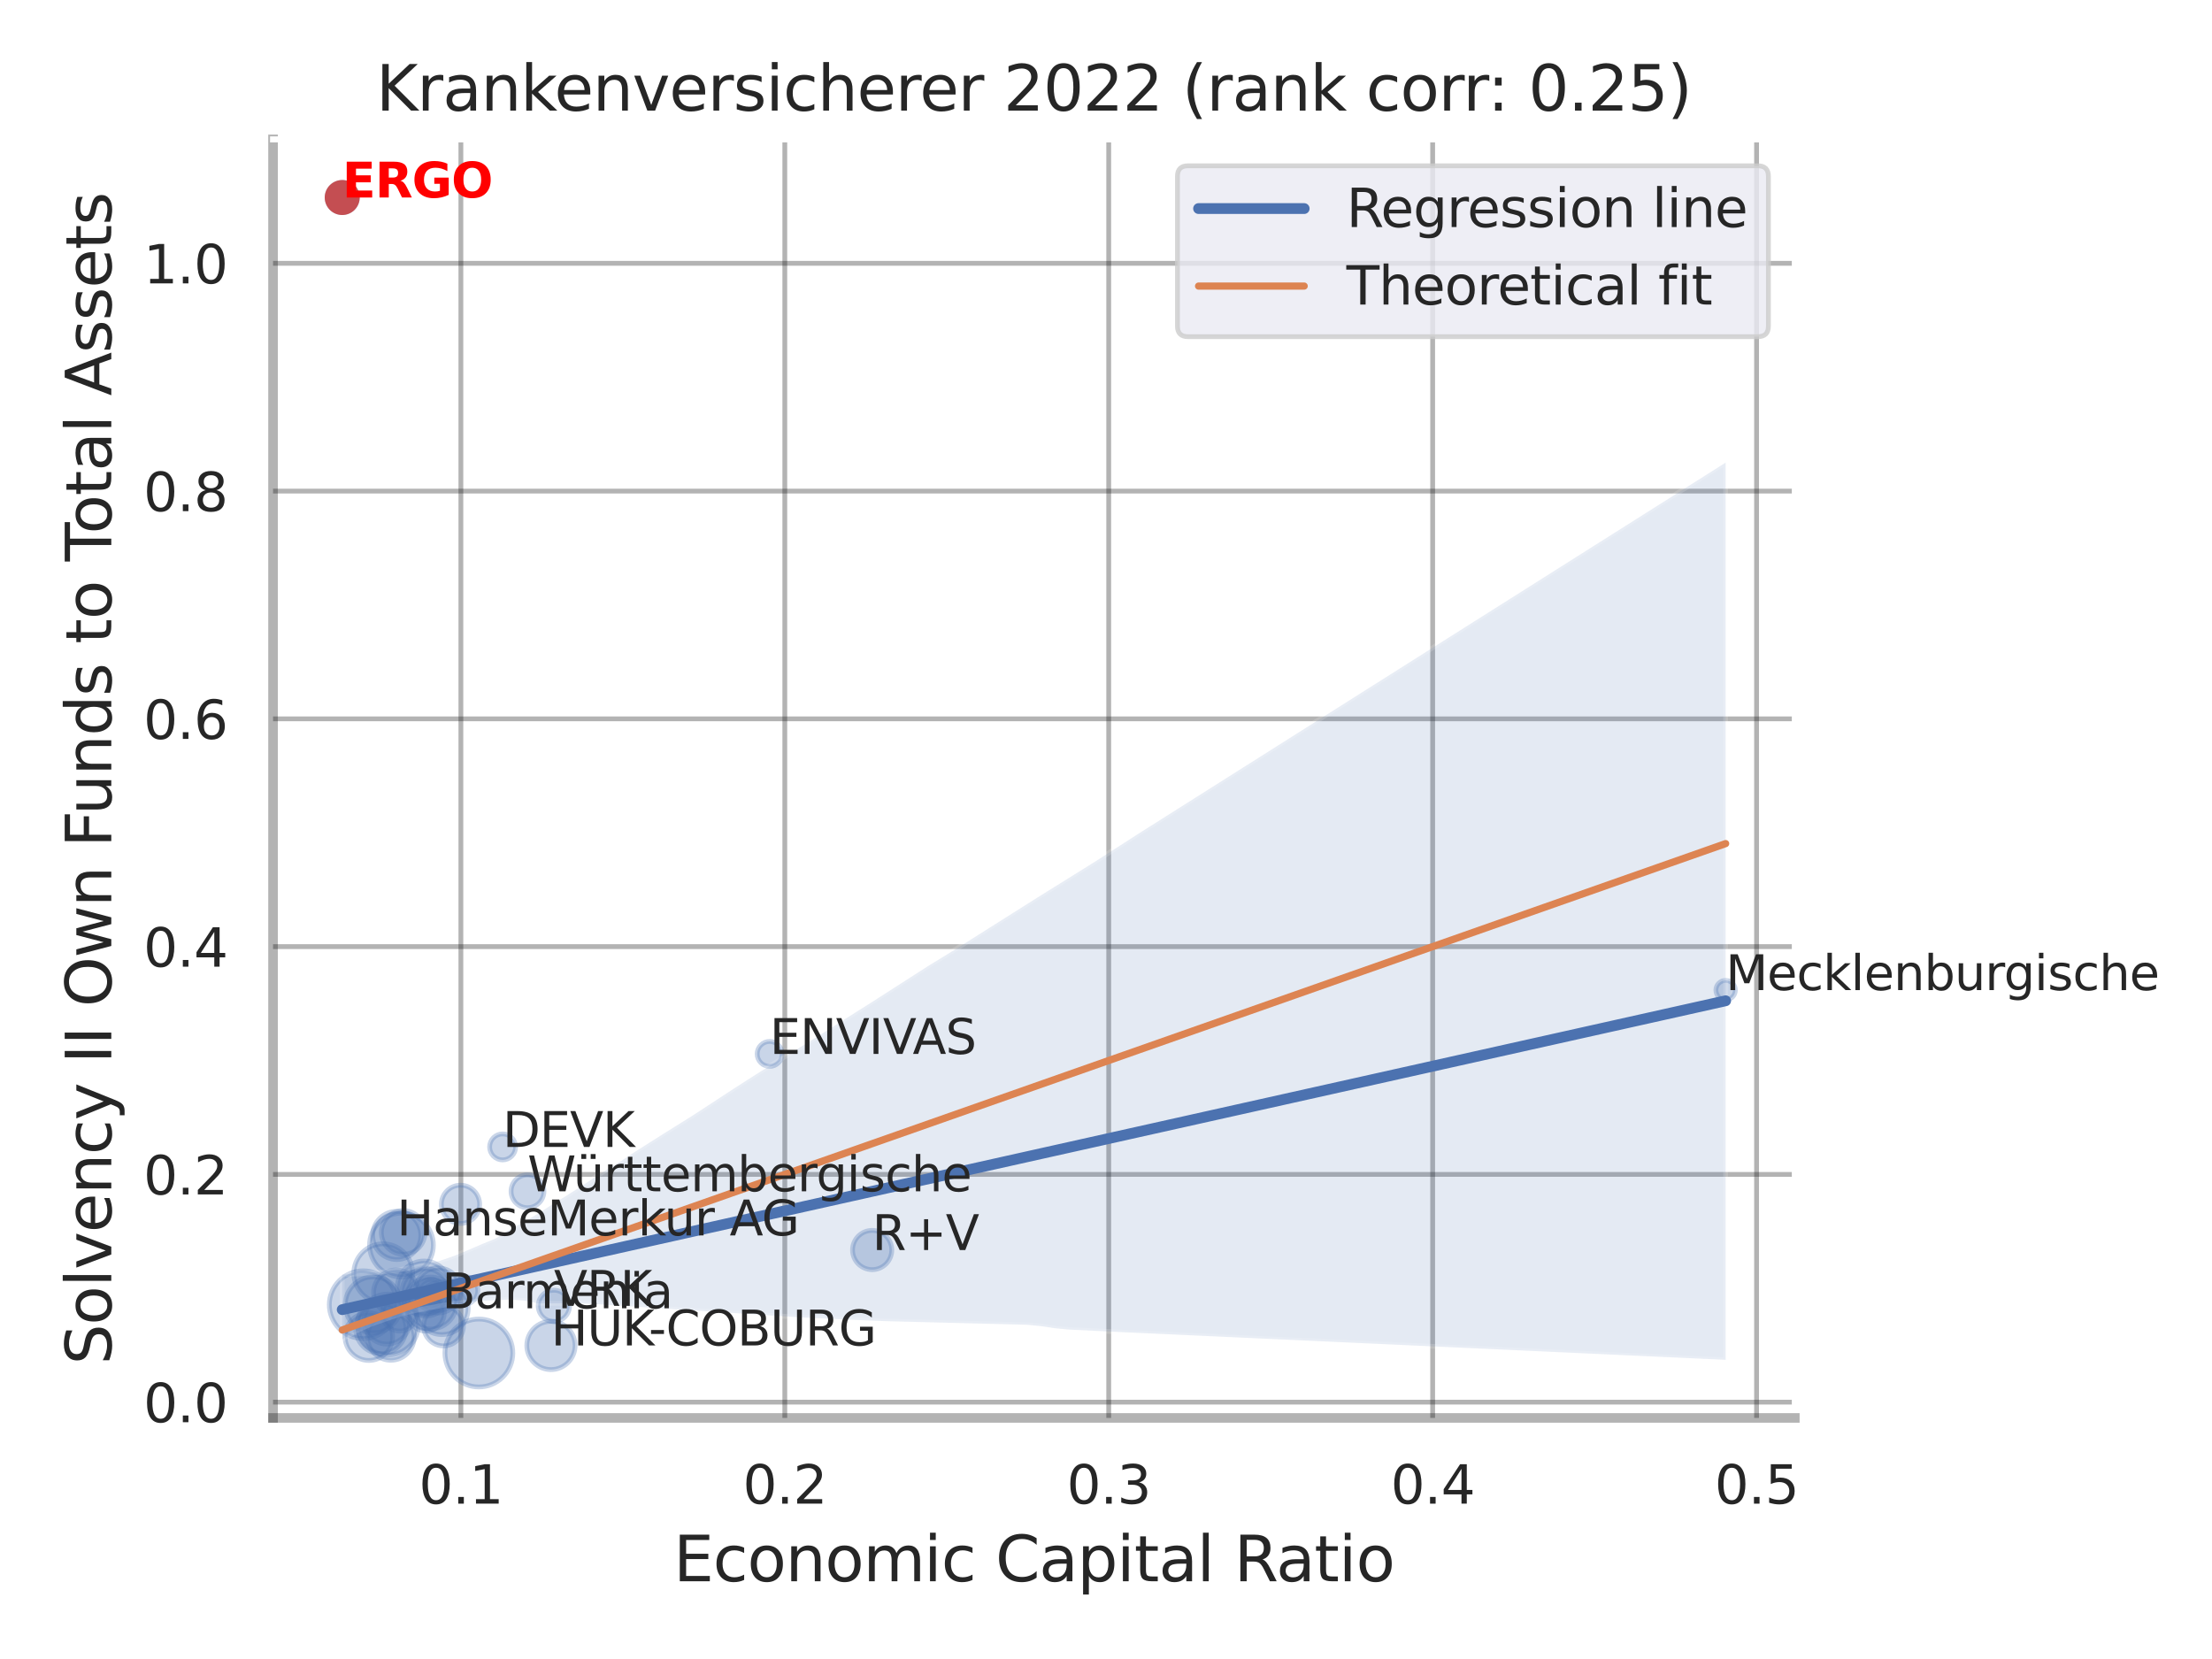 <?xml version="1.0" encoding="utf-8" standalone="no"?>
<!DOCTYPE svg PUBLIC "-//W3C//DTD SVG 1.1//EN"
  "http://www.w3.org/Graphics/SVG/1.1/DTD/svg11.dtd">
<svg xmlns:xlink="http://www.w3.org/1999/xlink" width="460.8pt" height="345.6pt" viewBox="0 0 460.8 345.6" xmlns="http://www.w3.org/2000/svg" version="1.1">
 <defs>
  <style type="text/css">*{stroke-linejoin: round; stroke-linecap: butt}</style>
 </defs>
 <g id="figure_1">
  <g id="patch_1">
   <path d="M 0 345.6 
L 460.8 345.6 
L 460.8 0 
L 0 0 
z
" style="fill: #ffffff"/>
  </g>
  <g id="axes_1">
   <g id="patch_2">
    <path d="M 56.88 295.38 
L 373.893 295.38 
L 373.893 29.04 
L 56.88 29.04 
z
" style="fill: #ffffff"/>
   </g>
   <g id="matplotlib.axis_1">
    <g id="xtick_1">
     <g id="line2d_1">
      <path d="M 96.01 295.38 
L 96.01 29.04 
" clip-path="url(#p2b0b16d1d9)" style="fill: none; stroke: #000000; stroke-opacity: 0.3; stroke-linecap: round"/>
     </g>
     <g id="text_1">
      <!-- 0.1 -->
      <g style="fill: #262626" transform="translate(87.263 313.238) scale(0.11 -0.11)">
       <defs>
        <path id="DejaVuSans-30" d="M 2034 4250 
Q 1547 4250 1301 3770 
Q 1056 3291 1056 2328 
Q 1056 1369 1301 889 
Q 1547 409 2034 409 
Q 2525 409 2770 889 
Q 3016 1369 3016 2328 
Q 3016 3291 2770 3770 
Q 2525 4250 2034 4250 
z
M 2034 4750 
Q 2819 4750 3233 4129 
Q 3647 3509 3647 2328 
Q 3647 1150 3233 529 
Q 2819 -91 2034 -91 
Q 1250 -91 836 529 
Q 422 1150 422 2328 
Q 422 3509 836 4129 
Q 1250 4750 2034 4750 
z
" transform="scale(0.016)"/>
        <path id="DejaVuSans-2e" d="M 684 794 
L 1344 794 
L 1344 0 
L 684 0 
L 684 794 
z
" transform="scale(0.016)"/>
        <path id="DejaVuSans-31" d="M 794 531 
L 1825 531 
L 1825 4091 
L 703 3866 
L 703 4441 
L 1819 4666 
L 2450 4666 
L 2450 531 
L 3481 531 
L 3481 0 
L 794 0 
L 794 531 
z
" transform="scale(0.016)"/>
       </defs>
       <use xlink:href="#DejaVuSans-30"/>
       <use xlink:href="#DejaVuSans-2e" x="63.623"/>
       <use xlink:href="#DejaVuSans-31" x="95.41"/>
      </g>
     </g>
    </g>
    <g id="xtick_2">
     <g id="line2d_2">
      <path d="M 163.489 295.38 
L 163.489 29.04 
" clip-path="url(#p2b0b16d1d9)" style="fill: none; stroke: #000000; stroke-opacity: 0.3; stroke-linecap: round"/>
     </g>
     <g id="text_2">
      <!-- 0.2 -->
      <g style="fill: #262626" transform="translate(154.743 313.238) scale(0.11 -0.11)">
       <defs>
        <path id="DejaVuSans-32" d="M 1228 531 
L 3431 531 
L 3431 0 
L 469 0 
L 469 531 
Q 828 903 1448 1529 
Q 2069 2156 2228 2338 
Q 2531 2678 2651 2914 
Q 2772 3150 2772 3378 
Q 2772 3750 2511 3984 
Q 2250 4219 1831 4219 
Q 1534 4219 1204 4116 
Q 875 4013 500 3803 
L 500 4441 
Q 881 4594 1212 4672 
Q 1544 4750 1819 4750 
Q 2544 4750 2975 4387 
Q 3406 4025 3406 3419 
Q 3406 3131 3298 2873 
Q 3191 2616 2906 2266 
Q 2828 2175 2409 1742 
Q 1991 1309 1228 531 
z
" transform="scale(0.016)"/>
       </defs>
       <use xlink:href="#DejaVuSans-30"/>
       <use xlink:href="#DejaVuSans-2e" x="63.623"/>
       <use xlink:href="#DejaVuSans-32" x="95.41"/>
      </g>
     </g>
    </g>
    <g id="xtick_3">
     <g id="line2d_3">
      <path d="M 230.968 295.38 
L 230.968 29.04 
" clip-path="url(#p2b0b16d1d9)" style="fill: none; stroke: #000000; stroke-opacity: 0.3; stroke-linecap: round"/>
     </g>
     <g id="text_3">
      <!-- 0.3 -->
      <g style="fill: #262626" transform="translate(222.222 313.238) scale(0.11 -0.11)">
       <defs>
        <path id="DejaVuSans-33" d="M 2597 2516 
Q 3050 2419 3304 2112 
Q 3559 1806 3559 1356 
Q 3559 666 3084 287 
Q 2609 -91 1734 -91 
Q 1441 -91 1130 -33 
Q 819 25 488 141 
L 488 750 
Q 750 597 1062 519 
Q 1375 441 1716 441 
Q 2309 441 2620 675 
Q 2931 909 2931 1356 
Q 2931 1769 2642 2001 
Q 2353 2234 1838 2234 
L 1294 2234 
L 1294 2753 
L 1863 2753 
Q 2328 2753 2575 2939 
Q 2822 3125 2822 3475 
Q 2822 3834 2567 4026 
Q 2313 4219 1838 4219 
Q 1578 4219 1281 4162 
Q 984 4106 628 3988 
L 628 4550 
Q 988 4650 1302 4700 
Q 1616 4750 1894 4750 
Q 2613 4750 3031 4423 
Q 3450 4097 3450 3541 
Q 3450 3153 3228 2886 
Q 3006 2619 2597 2516 
z
" transform="scale(0.016)"/>
       </defs>
       <use xlink:href="#DejaVuSans-30"/>
       <use xlink:href="#DejaVuSans-2e" x="63.623"/>
       <use xlink:href="#DejaVuSans-33" x="95.41"/>
      </g>
     </g>
    </g>
    <g id="xtick_4">
     <g id="line2d_4">
      <path d="M 298.448 295.38 
L 298.448 29.04 
" clip-path="url(#p2b0b16d1d9)" style="fill: none; stroke: #000000; stroke-opacity: 0.3; stroke-linecap: round"/>
     </g>
     <g id="text_4">
      <!-- 0.4 -->
      <g style="fill: #262626" transform="translate(289.701 313.238) scale(0.11 -0.11)">
       <defs>
        <path id="DejaVuSans-34" d="M 2419 4116 
L 825 1625 
L 2419 1625 
L 2419 4116 
z
M 2253 4666 
L 3047 4666 
L 3047 1625 
L 3713 1625 
L 3713 1100 
L 3047 1100 
L 3047 0 
L 2419 0 
L 2419 1100 
L 313 1100 
L 313 1709 
L 2253 4666 
z
" transform="scale(0.016)"/>
       </defs>
       <use xlink:href="#DejaVuSans-30"/>
       <use xlink:href="#DejaVuSans-2e" x="63.623"/>
       <use xlink:href="#DejaVuSans-34" x="95.41"/>
      </g>
     </g>
    </g>
    <g id="xtick_5">
     <g id="line2d_5">
      <path d="M 365.927 295.38 
L 365.927 29.04 
" clip-path="url(#p2b0b16d1d9)" style="fill: none; stroke: #000000; stroke-opacity: 0.3; stroke-linecap: round"/>
     </g>
     <g id="text_5">
      <!-- 0.5 -->
      <g style="fill: #262626" transform="translate(357.18 313.238) scale(0.11 -0.11)">
       <defs>
        <path id="DejaVuSans-35" d="M 691 4666 
L 3169 4666 
L 3169 4134 
L 1269 4134 
L 1269 2991 
Q 1406 3038 1543 3061 
Q 1681 3084 1819 3084 
Q 2600 3084 3056 2656 
Q 3513 2228 3513 1497 
Q 3513 744 3044 326 
Q 2575 -91 1722 -91 
Q 1428 -91 1123 -41 
Q 819 9 494 109 
L 494 744 
Q 775 591 1075 516 
Q 1375 441 1709 441 
Q 2250 441 2565 725 
Q 2881 1009 2881 1497 
Q 2881 1984 2565 2268 
Q 2250 2553 1709 2553 
Q 1456 2553 1204 2497 
Q 953 2441 691 2322 
L 691 4666 
z
" transform="scale(0.016)"/>
       </defs>
       <use xlink:href="#DejaVuSans-30"/>
       <use xlink:href="#DejaVuSans-2e" x="63.623"/>
       <use xlink:href="#DejaVuSans-35" x="95.41"/>
      </g>
     </g>
    </g>
    <g id="text_6">
     <!-- Economic Capital Ratio -->
     <g style="fill: #262626" transform="translate(140.312 329.404) scale(0.13 -0.13)">
      <defs>
       <path id="DejaVuSans-45" d="M 628 4666 
L 3578 4666 
L 3578 4134 
L 1259 4134 
L 1259 2753 
L 3481 2753 
L 3481 2222 
L 1259 2222 
L 1259 531 
L 3634 531 
L 3634 0 
L 628 0 
L 628 4666 
z
" transform="scale(0.016)"/>
       <path id="DejaVuSans-63" d="M 3122 3366 
L 3122 2828 
Q 2878 2963 2633 3030 
Q 2388 3097 2138 3097 
Q 1578 3097 1268 2742 
Q 959 2388 959 1747 
Q 959 1106 1268 751 
Q 1578 397 2138 397 
Q 2388 397 2633 464 
Q 2878 531 3122 666 
L 3122 134 
Q 2881 22 2623 -34 
Q 2366 -91 2075 -91 
Q 1284 -91 818 406 
Q 353 903 353 1747 
Q 353 2603 823 3093 
Q 1294 3584 2113 3584 
Q 2378 3584 2631 3529 
Q 2884 3475 3122 3366 
z
" transform="scale(0.016)"/>
       <path id="DejaVuSans-6f" d="M 1959 3097 
Q 1497 3097 1228 2736 
Q 959 2375 959 1747 
Q 959 1119 1226 758 
Q 1494 397 1959 397 
Q 2419 397 2687 759 
Q 2956 1122 2956 1747 
Q 2956 2369 2687 2733 
Q 2419 3097 1959 3097 
z
M 1959 3584 
Q 2709 3584 3137 3096 
Q 3566 2609 3566 1747 
Q 3566 888 3137 398 
Q 2709 -91 1959 -91 
Q 1206 -91 779 398 
Q 353 888 353 1747 
Q 353 2609 779 3096 
Q 1206 3584 1959 3584 
z
" transform="scale(0.016)"/>
       <path id="DejaVuSans-6e" d="M 3513 2113 
L 3513 0 
L 2938 0 
L 2938 2094 
Q 2938 2591 2744 2837 
Q 2550 3084 2163 3084 
Q 1697 3084 1428 2787 
Q 1159 2491 1159 1978 
L 1159 0 
L 581 0 
L 581 3500 
L 1159 3500 
L 1159 2956 
Q 1366 3272 1645 3428 
Q 1925 3584 2291 3584 
Q 2894 3584 3203 3211 
Q 3513 2838 3513 2113 
z
" transform="scale(0.016)"/>
       <path id="DejaVuSans-6d" d="M 3328 2828 
Q 3544 3216 3844 3400 
Q 4144 3584 4550 3584 
Q 5097 3584 5394 3201 
Q 5691 2819 5691 2113 
L 5691 0 
L 5113 0 
L 5113 2094 
Q 5113 2597 4934 2840 
Q 4756 3084 4391 3084 
Q 3944 3084 3684 2787 
Q 3425 2491 3425 1978 
L 3425 0 
L 2847 0 
L 2847 2094 
Q 2847 2600 2669 2842 
Q 2491 3084 2119 3084 
Q 1678 3084 1418 2786 
Q 1159 2488 1159 1978 
L 1159 0 
L 581 0 
L 581 3500 
L 1159 3500 
L 1159 2956 
Q 1356 3278 1631 3431 
Q 1906 3584 2284 3584 
Q 2666 3584 2933 3390 
Q 3200 3197 3328 2828 
z
" transform="scale(0.016)"/>
       <path id="DejaVuSans-69" d="M 603 3500 
L 1178 3500 
L 1178 0 
L 603 0 
L 603 3500 
z
M 603 4863 
L 1178 4863 
L 1178 4134 
L 603 4134 
L 603 4863 
z
" transform="scale(0.016)"/>
       <path id="DejaVuSans-20" transform="scale(0.016)"/>
       <path id="DejaVuSans-43" d="M 4122 4306 
L 4122 3641 
Q 3803 3938 3442 4084 
Q 3081 4231 2675 4231 
Q 1875 4231 1450 3742 
Q 1025 3253 1025 2328 
Q 1025 1406 1450 917 
Q 1875 428 2675 428 
Q 3081 428 3442 575 
Q 3803 722 4122 1019 
L 4122 359 
Q 3791 134 3420 21 
Q 3050 -91 2638 -91 
Q 1578 -91 968 557 
Q 359 1206 359 2328 
Q 359 3453 968 4101 
Q 1578 4750 2638 4750 
Q 3056 4750 3426 4639 
Q 3797 4528 4122 4306 
z
" transform="scale(0.016)"/>
       <path id="DejaVuSans-61" d="M 2194 1759 
Q 1497 1759 1228 1600 
Q 959 1441 959 1056 
Q 959 750 1161 570 
Q 1363 391 1709 391 
Q 2188 391 2477 730 
Q 2766 1069 2766 1631 
L 2766 1759 
L 2194 1759 
z
M 3341 1997 
L 3341 0 
L 2766 0 
L 2766 531 
Q 2569 213 2275 61 
Q 1981 -91 1556 -91 
Q 1019 -91 701 211 
Q 384 513 384 1019 
Q 384 1609 779 1909 
Q 1175 2209 1959 2209 
L 2766 2209 
L 2766 2266 
Q 2766 2663 2505 2880 
Q 2244 3097 1772 3097 
Q 1472 3097 1187 3025 
Q 903 2953 641 2809 
L 641 3341 
Q 956 3463 1253 3523 
Q 1550 3584 1831 3584 
Q 2591 3584 2966 3190 
Q 3341 2797 3341 1997 
z
" transform="scale(0.016)"/>
       <path id="DejaVuSans-70" d="M 1159 525 
L 1159 -1331 
L 581 -1331 
L 581 3500 
L 1159 3500 
L 1159 2969 
Q 1341 3281 1617 3432 
Q 1894 3584 2278 3584 
Q 2916 3584 3314 3078 
Q 3713 2572 3713 1747 
Q 3713 922 3314 415 
Q 2916 -91 2278 -91 
Q 1894 -91 1617 61 
Q 1341 213 1159 525 
z
M 3116 1747 
Q 3116 2381 2855 2742 
Q 2594 3103 2138 3103 
Q 1681 3103 1420 2742 
Q 1159 2381 1159 1747 
Q 1159 1113 1420 752 
Q 1681 391 2138 391 
Q 2594 391 2855 752 
Q 3116 1113 3116 1747 
z
" transform="scale(0.016)"/>
       <path id="DejaVuSans-74" d="M 1172 4494 
L 1172 3500 
L 2356 3500 
L 2356 3053 
L 1172 3053 
L 1172 1153 
Q 1172 725 1289 603 
Q 1406 481 1766 481 
L 2356 481 
L 2356 0 
L 1766 0 
Q 1100 0 847 248 
Q 594 497 594 1153 
L 594 3053 
L 172 3053 
L 172 3500 
L 594 3500 
L 594 4494 
L 1172 4494 
z
" transform="scale(0.016)"/>
       <path id="DejaVuSans-6c" d="M 603 4863 
L 1178 4863 
L 1178 0 
L 603 0 
L 603 4863 
z
" transform="scale(0.016)"/>
       <path id="DejaVuSans-52" d="M 2841 2188 
Q 3044 2119 3236 1894 
Q 3428 1669 3622 1275 
L 4263 0 
L 3584 0 
L 2988 1197 
Q 2756 1666 2539 1819 
Q 2322 1972 1947 1972 
L 1259 1972 
L 1259 0 
L 628 0 
L 628 4666 
L 2053 4666 
Q 2853 4666 3247 4331 
Q 3641 3997 3641 3322 
Q 3641 2881 3436 2590 
Q 3231 2300 2841 2188 
z
M 1259 4147 
L 1259 2491 
L 2053 2491 
Q 2509 2491 2742 2702 
Q 2975 2913 2975 3322 
Q 2975 3731 2742 3939 
Q 2509 4147 2053 4147 
L 1259 4147 
z
" transform="scale(0.016)"/>
      </defs>
      <use xlink:href="#DejaVuSans-45"/>
      <use xlink:href="#DejaVuSans-63" x="63.184"/>
      <use xlink:href="#DejaVuSans-6f" x="118.164"/>
      <use xlink:href="#DejaVuSans-6e" x="179.346"/>
      <use xlink:href="#DejaVuSans-6f" x="242.725"/>
      <use xlink:href="#DejaVuSans-6d" x="303.906"/>
      <use xlink:href="#DejaVuSans-69" x="401.318"/>
      <use xlink:href="#DejaVuSans-63" x="429.102"/>
      <use xlink:href="#DejaVuSans-20" x="484.082"/>
      <use xlink:href="#DejaVuSans-43" x="515.869"/>
      <use xlink:href="#DejaVuSans-61" x="585.693"/>
      <use xlink:href="#DejaVuSans-70" x="646.973"/>
      <use xlink:href="#DejaVuSans-69" x="710.449"/>
      <use xlink:href="#DejaVuSans-74" x="738.232"/>
      <use xlink:href="#DejaVuSans-61" x="777.441"/>
      <use xlink:href="#DejaVuSans-6c" x="838.721"/>
      <use xlink:href="#DejaVuSans-20" x="866.504"/>
      <use xlink:href="#DejaVuSans-52" x="898.291"/>
      <use xlink:href="#DejaVuSans-61" x="965.523"/>
      <use xlink:href="#DejaVuSans-74" x="1026.803"/>
      <use xlink:href="#DejaVuSans-69" x="1066.012"/>
      <use xlink:href="#DejaVuSans-6f" x="1093.795"/>
     </g>
    </g>
   </g>
   <g id="matplotlib.axis_2">
    <g id="ytick_1">
     <g id="line2d_6">
      <path d="M 56.88 292.092 
L 373.893 292.092 
" clip-path="url(#p2b0b16d1d9)" style="fill: none; stroke: #000000; stroke-opacity: 0.3; stroke-linecap: round"/>
     </g>
     <g id="text_7">
      <!-- 0.0 -->
      <g style="fill: #262626" transform="translate(29.887 296.272) scale(0.11 -0.11)">
       <use xlink:href="#DejaVuSans-30"/>
       <use xlink:href="#DejaVuSans-2e" x="63.623"/>
       <use xlink:href="#DejaVuSans-30" x="95.41"/>
      </g>
     </g>
    </g>
    <g id="ytick_2">
     <g id="line2d_7">
      <path d="M 56.88 244.645 
L 373.893 244.645 
" clip-path="url(#p2b0b16d1d9)" style="fill: none; stroke: #000000; stroke-opacity: 0.3; stroke-linecap: round"/>
     </g>
     <g id="text_8">
      <!-- 0.2 -->
      <g style="fill: #262626" transform="translate(29.887 248.824) scale(0.11 -0.11)">
       <use xlink:href="#DejaVuSans-30"/>
       <use xlink:href="#DejaVuSans-2e" x="63.623"/>
       <use xlink:href="#DejaVuSans-32" x="95.41"/>
      </g>
     </g>
    </g>
    <g id="ytick_3">
     <g id="line2d_8">
      <path d="M 56.88 197.197 
L 373.893 197.197 
" clip-path="url(#p2b0b16d1d9)" style="fill: none; stroke: #000000; stroke-opacity: 0.3; stroke-linecap: round"/>
     </g>
     <g id="text_9">
      <!-- 0.4 -->
      <g style="fill: #262626" transform="translate(29.887 201.376) scale(0.11 -0.11)">
       <use xlink:href="#DejaVuSans-30"/>
       <use xlink:href="#DejaVuSans-2e" x="63.623"/>
       <use xlink:href="#DejaVuSans-34" x="95.41"/>
      </g>
     </g>
    </g>
    <g id="ytick_4">
     <g id="line2d_9">
      <path d="M 56.88 149.749 
L 373.893 149.749 
" clip-path="url(#p2b0b16d1d9)" style="fill: none; stroke: #000000; stroke-opacity: 0.3; stroke-linecap: round"/>
     </g>
     <g id="text_10">
      <!-- 0.6 -->
      <g style="fill: #262626" transform="translate(29.887 153.928) scale(0.11 -0.11)">
       <defs>
        <path id="DejaVuSans-36" d="M 2113 2584 
Q 1688 2584 1439 2293 
Q 1191 2003 1191 1497 
Q 1191 994 1439 701 
Q 1688 409 2113 409 
Q 2538 409 2786 701 
Q 3034 994 3034 1497 
Q 3034 2003 2786 2293 
Q 2538 2584 2113 2584 
z
M 3366 4563 
L 3366 3988 
Q 3128 4100 2886 4159 
Q 2644 4219 2406 4219 
Q 1781 4219 1451 3797 
Q 1122 3375 1075 2522 
Q 1259 2794 1537 2939 
Q 1816 3084 2150 3084 
Q 2853 3084 3261 2657 
Q 3669 2231 3669 1497 
Q 3669 778 3244 343 
Q 2819 -91 2113 -91 
Q 1303 -91 875 529 
Q 447 1150 447 2328 
Q 447 3434 972 4092 
Q 1497 4750 2381 4750 
Q 2619 4750 2861 4703 
Q 3103 4656 3366 4563 
z
" transform="scale(0.016)"/>
       </defs>
       <use xlink:href="#DejaVuSans-30"/>
       <use xlink:href="#DejaVuSans-2e" x="63.623"/>
       <use xlink:href="#DejaVuSans-36" x="95.41"/>
      </g>
     </g>
    </g>
    <g id="ytick_5">
     <g id="line2d_10">
      <path d="M 56.88 102.301 
L 373.893 102.301 
" clip-path="url(#p2b0b16d1d9)" style="fill: none; stroke: #000000; stroke-opacity: 0.3; stroke-linecap: round"/>
     </g>
     <g id="text_11">
      <!-- 0.8 -->
      <g style="fill: #262626" transform="translate(29.887 106.48) scale(0.11 -0.11)">
       <defs>
        <path id="DejaVuSans-38" d="M 2034 2216 
Q 1584 2216 1326 1975 
Q 1069 1734 1069 1313 
Q 1069 891 1326 650 
Q 1584 409 2034 409 
Q 2484 409 2743 651 
Q 3003 894 3003 1313 
Q 3003 1734 2745 1975 
Q 2488 2216 2034 2216 
z
M 1403 2484 
Q 997 2584 770 2862 
Q 544 3141 544 3541 
Q 544 4100 942 4425 
Q 1341 4750 2034 4750 
Q 2731 4750 3128 4425 
Q 3525 4100 3525 3541 
Q 3525 3141 3298 2862 
Q 3072 2584 2669 2484 
Q 3125 2378 3379 2068 
Q 3634 1759 3634 1313 
Q 3634 634 3220 271 
Q 2806 -91 2034 -91 
Q 1263 -91 848 271 
Q 434 634 434 1313 
Q 434 1759 690 2068 
Q 947 2378 1403 2484 
z
M 1172 3481 
Q 1172 3119 1398 2916 
Q 1625 2713 2034 2713 
Q 2441 2713 2670 2916 
Q 2900 3119 2900 3481 
Q 2900 3844 2670 4047 
Q 2441 4250 2034 4250 
Q 1625 4250 1398 4047 
Q 1172 3844 1172 3481 
z
" transform="scale(0.016)"/>
       </defs>
       <use xlink:href="#DejaVuSans-30"/>
       <use xlink:href="#DejaVuSans-2e" x="63.623"/>
       <use xlink:href="#DejaVuSans-38" x="95.41"/>
      </g>
     </g>
    </g>
    <g id="ytick_6">
     <g id="line2d_11">
      <path d="M 56.88 54.853 
L 373.893 54.853 
" clip-path="url(#p2b0b16d1d9)" style="fill: none; stroke: #000000; stroke-opacity: 0.3; stroke-linecap: round"/>
     </g>
     <g id="text_12">
      <!-- 1.0 -->
      <g style="fill: #262626" transform="translate(29.887 59.032) scale(0.11 -0.11)">
       <use xlink:href="#DejaVuSans-31"/>
       <use xlink:href="#DejaVuSans-2e" x="63.623"/>
       <use xlink:href="#DejaVuSans-30" x="95.41"/>
      </g>
     </g>
    </g>
    <g id="text_13">
     <!-- Solvency II Own Funds to Total Assets -->
     <g style="fill: #262626" transform="translate(23.183 284.278) rotate(-90) scale(0.13 -0.13)">
      <defs>
       <path id="DejaVuSans-53" d="M 3425 4513 
L 3425 3897 
Q 3066 4069 2747 4153 
Q 2428 4238 2131 4238 
Q 1616 4238 1336 4038 
Q 1056 3838 1056 3469 
Q 1056 3159 1242 3001 
Q 1428 2844 1947 2747 
L 2328 2669 
Q 3034 2534 3370 2195 
Q 3706 1856 3706 1288 
Q 3706 609 3251 259 
Q 2797 -91 1919 -91 
Q 1588 -91 1214 -16 
Q 841 59 441 206 
L 441 856 
Q 825 641 1194 531 
Q 1563 422 1919 422 
Q 2459 422 2753 634 
Q 3047 847 3047 1241 
Q 3047 1584 2836 1778 
Q 2625 1972 2144 2069 
L 1759 2144 
Q 1053 2284 737 2584 
Q 422 2884 422 3419 
Q 422 4038 858 4394 
Q 1294 4750 2059 4750 
Q 2388 4750 2728 4690 
Q 3069 4631 3425 4513 
z
" transform="scale(0.016)"/>
       <path id="DejaVuSans-76" d="M 191 3500 
L 800 3500 
L 1894 563 
L 2988 3500 
L 3597 3500 
L 2284 0 
L 1503 0 
L 191 3500 
z
" transform="scale(0.016)"/>
       <path id="DejaVuSans-65" d="M 3597 1894 
L 3597 1613 
L 953 1613 
Q 991 1019 1311 708 
Q 1631 397 2203 397 
Q 2534 397 2845 478 
Q 3156 559 3463 722 
L 3463 178 
Q 3153 47 2828 -22 
Q 2503 -91 2169 -91 
Q 1331 -91 842 396 
Q 353 884 353 1716 
Q 353 2575 817 3079 
Q 1281 3584 2069 3584 
Q 2775 3584 3186 3129 
Q 3597 2675 3597 1894 
z
M 3022 2063 
Q 3016 2534 2758 2815 
Q 2500 3097 2075 3097 
Q 1594 3097 1305 2825 
Q 1016 2553 972 2059 
L 3022 2063 
z
" transform="scale(0.016)"/>
       <path id="DejaVuSans-79" d="M 2059 -325 
Q 1816 -950 1584 -1140 
Q 1353 -1331 966 -1331 
L 506 -1331 
L 506 -850 
L 844 -850 
Q 1081 -850 1212 -737 
Q 1344 -625 1503 -206 
L 1606 56 
L 191 3500 
L 800 3500 
L 1894 763 
L 2988 3500 
L 3597 3500 
L 2059 -325 
z
" transform="scale(0.016)"/>
       <path id="DejaVuSans-49" d="M 628 4666 
L 1259 4666 
L 1259 0 
L 628 0 
L 628 4666 
z
" transform="scale(0.016)"/>
       <path id="DejaVuSans-4f" d="M 2522 4238 
Q 1834 4238 1429 3725 
Q 1025 3213 1025 2328 
Q 1025 1447 1429 934 
Q 1834 422 2522 422 
Q 3209 422 3611 934 
Q 4013 1447 4013 2328 
Q 4013 3213 3611 3725 
Q 3209 4238 2522 4238 
z
M 2522 4750 
Q 3503 4750 4090 4092 
Q 4678 3434 4678 2328 
Q 4678 1225 4090 567 
Q 3503 -91 2522 -91 
Q 1538 -91 948 565 
Q 359 1222 359 2328 
Q 359 3434 948 4092 
Q 1538 4750 2522 4750 
z
" transform="scale(0.016)"/>
       <path id="DejaVuSans-77" d="M 269 3500 
L 844 3500 
L 1563 769 
L 2278 3500 
L 2956 3500 
L 3675 769 
L 4391 3500 
L 4966 3500 
L 4050 0 
L 3372 0 
L 2619 2869 
L 1863 0 
L 1184 0 
L 269 3500 
z
" transform="scale(0.016)"/>
       <path id="DejaVuSans-46" d="M 628 4666 
L 3309 4666 
L 3309 4134 
L 1259 4134 
L 1259 2759 
L 3109 2759 
L 3109 2228 
L 1259 2228 
L 1259 0 
L 628 0 
L 628 4666 
z
" transform="scale(0.016)"/>
       <path id="DejaVuSans-75" d="M 544 1381 
L 544 3500 
L 1119 3500 
L 1119 1403 
Q 1119 906 1312 657 
Q 1506 409 1894 409 
Q 2359 409 2629 706 
Q 2900 1003 2900 1516 
L 2900 3500 
L 3475 3500 
L 3475 0 
L 2900 0 
L 2900 538 
Q 2691 219 2414 64 
Q 2138 -91 1772 -91 
Q 1169 -91 856 284 
Q 544 659 544 1381 
z
M 1991 3584 
L 1991 3584 
z
" transform="scale(0.016)"/>
       <path id="DejaVuSans-64" d="M 2906 2969 
L 2906 4863 
L 3481 4863 
L 3481 0 
L 2906 0 
L 2906 525 
Q 2725 213 2448 61 
Q 2172 -91 1784 -91 
Q 1150 -91 751 415 
Q 353 922 353 1747 
Q 353 2572 751 3078 
Q 1150 3584 1784 3584 
Q 2172 3584 2448 3432 
Q 2725 3281 2906 2969 
z
M 947 1747 
Q 947 1113 1208 752 
Q 1469 391 1925 391 
Q 2381 391 2643 752 
Q 2906 1113 2906 1747 
Q 2906 2381 2643 2742 
Q 2381 3103 1925 3103 
Q 1469 3103 1208 2742 
Q 947 2381 947 1747 
z
" transform="scale(0.016)"/>
       <path id="DejaVuSans-73" d="M 2834 3397 
L 2834 2853 
Q 2591 2978 2328 3040 
Q 2066 3103 1784 3103 
Q 1356 3103 1142 2972 
Q 928 2841 928 2578 
Q 928 2378 1081 2264 
Q 1234 2150 1697 2047 
L 1894 2003 
Q 2506 1872 2764 1633 
Q 3022 1394 3022 966 
Q 3022 478 2636 193 
Q 2250 -91 1575 -91 
Q 1294 -91 989 -36 
Q 684 19 347 128 
L 347 722 
Q 666 556 975 473 
Q 1284 391 1588 391 
Q 1994 391 2212 530 
Q 2431 669 2431 922 
Q 2431 1156 2273 1281 
Q 2116 1406 1581 1522 
L 1381 1569 
Q 847 1681 609 1914 
Q 372 2147 372 2553 
Q 372 3047 722 3315 
Q 1072 3584 1716 3584 
Q 2034 3584 2315 3537 
Q 2597 3491 2834 3397 
z
" transform="scale(0.016)"/>
       <path id="DejaVuSans-54" d="M -19 4666 
L 3928 4666 
L 3928 4134 
L 2272 4134 
L 2272 0 
L 1638 0 
L 1638 4134 
L -19 4134 
L -19 4666 
z
" transform="scale(0.016)"/>
       <path id="DejaVuSans-41" d="M 2188 4044 
L 1331 1722 
L 3047 1722 
L 2188 4044 
z
M 1831 4666 
L 2547 4666 
L 4325 0 
L 3669 0 
L 3244 1197 
L 1141 1197 
L 716 0 
L 50 0 
L 1831 4666 
z
" transform="scale(0.016)"/>
      </defs>
      <use xlink:href="#DejaVuSans-53"/>
      <use xlink:href="#DejaVuSans-6f" x="63.477"/>
      <use xlink:href="#DejaVuSans-6c" x="124.658"/>
      <use xlink:href="#DejaVuSans-76" x="152.441"/>
      <use xlink:href="#DejaVuSans-65" x="211.621"/>
      <use xlink:href="#DejaVuSans-6e" x="273.145"/>
      <use xlink:href="#DejaVuSans-63" x="336.523"/>
      <use xlink:href="#DejaVuSans-79" x="391.504"/>
      <use xlink:href="#DejaVuSans-20" x="450.684"/>
      <use xlink:href="#DejaVuSans-49" x="482.471"/>
      <use xlink:href="#DejaVuSans-49" x="511.963"/>
      <use xlink:href="#DejaVuSans-20" x="541.455"/>
      <use xlink:href="#DejaVuSans-4f" x="573.242"/>
      <use xlink:href="#DejaVuSans-77" x="651.953"/>
      <use xlink:href="#DejaVuSans-6e" x="733.74"/>
      <use xlink:href="#DejaVuSans-20" x="797.119"/>
      <use xlink:href="#DejaVuSans-46" x="828.906"/>
      <use xlink:href="#DejaVuSans-75" x="880.926"/>
      <use xlink:href="#DejaVuSans-6e" x="944.305"/>
      <use xlink:href="#DejaVuSans-64" x="1007.684"/>
      <use xlink:href="#DejaVuSans-73" x="1071.16"/>
      <use xlink:href="#DejaVuSans-20" x="1123.26"/>
      <use xlink:href="#DejaVuSans-74" x="1155.047"/>
      <use xlink:href="#DejaVuSans-6f" x="1194.256"/>
      <use xlink:href="#DejaVuSans-20" x="1255.438"/>
      <use xlink:href="#DejaVuSans-54" x="1287.225"/>
      <use xlink:href="#DejaVuSans-6f" x="1331.309"/>
      <use xlink:href="#DejaVuSans-74" x="1392.49"/>
      <use xlink:href="#DejaVuSans-61" x="1431.699"/>
      <use xlink:href="#DejaVuSans-6c" x="1492.979"/>
      <use xlink:href="#DejaVuSans-20" x="1520.762"/>
      <use xlink:href="#DejaVuSans-41" x="1552.549"/>
      <use xlink:href="#DejaVuSans-73" x="1620.957"/>
      <use xlink:href="#DejaVuSans-73" x="1673.057"/>
      <use xlink:href="#DejaVuSans-65" x="1725.156"/>
      <use xlink:href="#DejaVuSans-74" x="1786.68"/>
      <use xlink:href="#DejaVuSans-73" x="1825.889"/>
     </g>
    </g>
   </g>
   <g id="PathCollection_1">
    <path d="M 88.336 273.853 
C 89.815 273.853 91.234 273.266 92.28 272.22 
C 93.326 271.174 93.913 269.756 93.913 268.276 
C 93.913 266.797 93.326 265.379 92.28 264.333 
C 91.234 263.287 89.815 262.7 88.336 262.7 
C 86.857 262.7 85.439 263.287 84.393 264.333 
C 83.347 265.379 82.759 266.797 82.759 268.276 
C 82.759 269.756 83.347 271.174 84.393 272.22 
C 85.439 273.266 86.857 273.853 88.336 273.853 
z
" clip-path="url(#p2b0b16d1d9)" style="fill: #4c72b0; fill-opacity: 0.3; stroke: #4c72b0; stroke-opacity: 0.3"/>
    <path d="M 80.825 282.26 
C 82.507 282.26 84.12 281.592 85.309 280.403 
C 86.498 279.214 87.167 277.601 87.167 275.919 
C 87.167 274.237 86.498 272.624 85.309 271.435 
C 84.12 270.245 82.507 269.577 80.825 269.577 
C 79.143 269.577 77.53 270.245 76.341 271.435 
C 75.152 272.624 74.483 274.237 74.483 275.919 
C 74.483 277.601 75.152 279.214 76.341 280.403 
C 77.53 281.592 79.143 282.26 80.825 282.26 
z
" clip-path="url(#p2b0b16d1d9)" style="fill: #4c72b0; fill-opacity: 0.3; stroke: #4c72b0; stroke-opacity: 0.3"/>
    <path d="M 77.735 277.635 
C 79.28 277.635 80.762 277.021 81.855 275.929 
C 82.947 274.836 83.561 273.355 83.561 271.81 
C 83.561 270.265 82.947 268.783 81.855 267.691 
C 80.762 266.598 79.28 265.984 77.735 265.984 
C 76.191 265.984 74.709 266.598 73.616 267.691 
C 72.524 268.783 71.91 270.265 71.91 271.81 
C 71.91 273.355 72.524 274.836 73.616 275.929 
C 74.709 277.021 76.191 277.635 77.735 277.635 
z
" clip-path="url(#p2b0b16d1d9)" style="fill: #4c72b0; fill-opacity: 0.3; stroke: #4c72b0; stroke-opacity: 0.3"/>
    <path d="M 88.649 274.189 
C 89.961 274.189 91.219 273.668 92.147 272.74 
C 93.074 271.813 93.595 270.555 93.595 269.243 
C 93.595 267.931 93.074 266.673 92.147 265.745 
C 91.219 264.818 89.961 264.296 88.649 264.296 
C 87.337 264.296 86.079 264.818 85.151 265.745 
C 84.224 266.673 83.703 267.931 83.703 269.243 
C 83.703 270.555 84.224 271.813 85.151 272.74 
C 86.079 273.668 87.337 274.189 88.649 274.189 
z
" clip-path="url(#p2b0b16d1d9)" style="fill: #4c72b0; fill-opacity: 0.3; stroke: #4c72b0; stroke-opacity: 0.3"/>
    <path d="M 99.757 288.925 
C 101.632 288.925 103.431 288.18 104.757 286.854 
C 106.083 285.528 106.828 283.729 106.828 281.854 
C 106.828 279.978 106.083 278.18 104.757 276.854 
C 103.431 275.528 101.632 274.783 99.757 274.783 
C 97.882 274.783 96.083 275.528 94.757 276.854 
C 93.431 278.18 92.686 279.978 92.686 281.854 
C 92.686 283.729 93.431 285.528 94.757 286.854 
C 96.083 288.18 97.882 288.925 99.757 288.925 
z
" clip-path="url(#p2b0b16d1d9)" style="fill: #4c72b0; fill-opacity: 0.3; stroke: #4c72b0; stroke-opacity: 0.3"/>
    <path d="M 83.629 266.018 
C 85.392 266.018 87.083 265.318 88.329 264.071 
C 89.576 262.825 90.276 261.134 90.276 259.372 
C 90.276 257.609 89.576 255.918 88.329 254.672 
C 87.083 253.425 85.392 252.725 83.629 252.725 
C 81.867 252.725 80.176 253.425 78.929 254.672 
C 77.683 255.918 76.983 257.609 76.983 259.372 
C 76.983 261.134 77.683 262.825 78.929 264.071 
C 80.176 265.318 81.867 266.018 83.629 266.018 
z
" clip-path="url(#p2b0b16d1d9)" style="fill: #4c72b0; fill-opacity: 0.3; stroke: #4c72b0; stroke-opacity: 0.3"/>
    <path d="M 83.995 261.288 
C 85.203 261.288 86.362 260.808 87.216 259.954 
C 88.07 259.1 88.55 257.942 88.55 256.734 
C 88.55 255.526 88.07 254.368 87.216 253.514 
C 86.362 252.659 85.203 252.18 83.995 252.18 
C 82.788 252.18 81.629 252.659 80.775 253.514 
C 79.921 254.368 79.441 255.526 79.441 256.734 
C 79.441 257.942 79.921 259.1 80.775 259.954 
C 81.629 260.808 82.788 261.288 83.995 261.288 
z
" clip-path="url(#p2b0b16d1d9)" style="fill: #4c72b0; fill-opacity: 0.3; stroke: #4c72b0; stroke-opacity: 0.3"/>
    <path d="M 81.421 283.363 
C 82.71 283.363 83.947 282.851 84.859 281.939 
C 85.771 281.027 86.283 279.79 86.283 278.501 
C 86.283 277.211 85.771 275.974 84.859 275.062 
C 83.947 274.151 82.71 273.638 81.421 273.638 
C 80.131 273.638 78.895 274.151 77.983 275.062 
C 77.071 275.974 76.559 277.211 76.559 278.501 
C 76.559 279.79 77.071 281.027 77.983 281.939 
C 78.895 282.851 80.131 283.363 81.421 283.363 
z
" clip-path="url(#p2b0b16d1d9)" style="fill: #4c72b0; fill-opacity: 0.3; stroke: #4c72b0; stroke-opacity: 0.3"/>
    <path d="M 79.336 281.979 
C 80.726 281.979 82.059 281.427 83.042 280.444 
C 84.025 279.461 84.577 278.128 84.577 276.739 
C 84.577 275.349 84.025 274.016 83.042 273.033 
C 82.059 272.051 80.726 271.499 79.336 271.499 
C 77.947 271.499 76.614 272.051 75.631 273.033 
C 74.648 274.016 74.096 275.349 74.096 276.739 
C 74.096 278.128 74.648 279.461 75.631 280.444 
C 76.614 281.427 77.947 281.979 79.336 281.979 
z
" clip-path="url(#p2b0b16d1d9)" style="fill: #4c72b0; fill-opacity: 0.3; stroke: #4c72b0; stroke-opacity: 0.3"/>
    <path d="M 75.658 278.848 
C 77.53 278.848 79.325 278.104 80.648 276.781 
C 81.972 275.457 82.715 273.662 82.715 271.791 
C 82.715 269.919 81.972 268.124 80.648 266.801 
C 79.325 265.477 77.53 264.734 75.658 264.734 
C 73.787 264.734 71.992 265.477 70.668 266.801 
C 69.345 268.124 68.601 269.919 68.601 271.791 
C 68.601 273.662 69.345 275.457 70.668 276.781 
C 71.992 278.104 73.787 278.848 75.658 278.848 
z
" clip-path="url(#p2b0b16d1d9)" style="fill: #4c72b0; fill-opacity: 0.3; stroke: #4c72b0; stroke-opacity: 0.3"/>
    <path d="M 91.262 273.517 
C 92.507 273.517 93.701 273.022 94.581 272.142 
C 95.461 271.262 95.955 270.068 95.955 268.824 
C 95.955 267.579 95.461 266.385 94.581 265.505 
C 93.701 264.625 92.507 264.131 91.262 264.131 
C 90.018 264.131 88.824 264.625 87.944 265.505 
C 87.064 266.385 86.57 267.579 86.57 268.824 
C 86.57 270.068 87.064 271.262 87.944 272.142 
C 88.824 273.022 90.018 273.517 91.262 273.517 
z
" clip-path="url(#p2b0b16d1d9)" style="fill: #4c72b0; fill-opacity: 0.3; stroke: #4c72b0; stroke-opacity: 0.3"/>
    <path d="M 79.827 271.364 
C 81.452 271.364 83.01 270.719 84.159 269.57 
C 85.308 268.421 85.954 266.863 85.954 265.238 
C 85.954 263.613 85.308 262.054 84.159 260.905 
C 83.01 259.756 81.452 259.111 79.827 259.111 
C 78.202 259.111 76.644 259.756 75.495 260.905 
C 74.346 262.054 73.7 263.613 73.7 265.238 
C 73.7 266.863 74.346 268.421 75.495 269.57 
C 76.644 270.719 78.202 271.364 79.827 271.364 
z
" clip-path="url(#p2b0b16d1d9)" style="fill: #4c72b0; fill-opacity: 0.3; stroke: #4c72b0; stroke-opacity: 0.3"/>
    <path d="M 82.503 273.91 
C 83.743 273.91 84.932 273.417 85.809 272.54 
C 86.686 271.664 87.178 270.474 87.178 269.234 
C 87.178 267.994 86.686 266.805 85.809 265.928 
C 84.932 265.051 83.743 264.558 82.503 264.558 
C 81.263 264.558 80.073 265.051 79.196 265.928 
C 78.32 266.805 77.827 267.994 77.827 269.234 
C 77.827 270.474 78.32 271.664 79.196 272.54 
C 80.073 273.417 81.263 273.91 82.503 273.91 
z
" clip-path="url(#p2b0b16d1d9)" style="fill: #4c72b0; fill-opacity: 0.3; stroke: #4c72b0; stroke-opacity: 0.3"/>
    <path d="M 92.391 280.376 
C 93.488 280.376 94.541 279.94 95.317 279.164 
C 96.093 278.388 96.529 277.335 96.529 276.238 
C 96.529 275.14 96.093 274.088 95.317 273.311 
C 94.541 272.535 93.488 272.099 92.391 272.099 
C 91.293 272.099 90.241 272.535 89.465 273.311 
C 88.689 274.088 88.253 275.14 88.253 276.238 
C 88.253 277.335 88.689 278.388 89.465 279.164 
C 90.241 279.94 91.293 280.376 92.391 280.376 
z
" clip-path="url(#p2b0b16d1d9)" style="fill: #4c72b0; fill-opacity: 0.3; stroke: #4c72b0; stroke-opacity: 0.3"/>
    <path d="M 95.932 254.868 
C 96.988 254.868 98.002 254.448 98.749 253.701 
C 99.496 252.954 99.916 251.941 99.916 250.884 
C 99.916 249.828 99.496 248.814 98.749 248.067 
C 98.002 247.32 96.988 246.9 95.932 246.9 
C 94.875 246.9 93.862 247.32 93.115 248.067 
C 92.368 248.814 91.948 249.828 91.948 250.884 
C 91.948 251.941 92.368 252.954 93.115 253.701 
C 93.862 254.448 94.875 254.868 95.932 254.868 
z
" clip-path="url(#p2b0b16d1d9)" style="fill: #4c72b0; fill-opacity: 0.3; stroke: #4c72b0; stroke-opacity: 0.3"/>
    <path d="M 181.688 264.492 
C 182.772 264.492 183.813 264.062 184.579 263.295 
C 185.346 262.528 185.777 261.488 185.777 260.403 
C 185.777 259.319 185.346 258.279 184.579 257.512 
C 183.813 256.745 182.772 256.314 181.688 256.314 
C 180.603 256.314 179.563 256.745 178.796 257.512 
C 178.03 258.279 177.599 259.319 177.599 260.403 
C 177.599 261.488 178.03 262.528 178.796 263.295 
C 179.563 264.062 180.603 264.492 181.688 264.492 
z
" clip-path="url(#p2b0b16d1d9)" style="fill: #4c72b0; fill-opacity: 0.3; stroke: #4c72b0; stroke-opacity: 0.3"/>
    <path d="M 114.774 285.311 
C 116.108 285.311 117.387 284.781 118.33 283.838 
C 119.273 282.895 119.803 281.616 119.803 280.282 
C 119.803 278.949 119.273 277.669 118.33 276.726 
C 117.387 275.783 116.108 275.253 114.774 275.253 
C 113.44 275.253 112.161 275.783 111.218 276.726 
C 110.275 277.669 109.745 278.949 109.745 280.282 
C 109.745 281.616 110.275 282.895 111.218 283.838 
C 112.161 284.781 113.44 285.311 114.774 285.311 
z
" clip-path="url(#p2b0b16d1d9)" style="fill: #4c72b0; fill-opacity: 0.3; stroke: #4c72b0; stroke-opacity: 0.3"/>
    <path d="M 89.812 271.951 
C 90.534 271.951 91.226 271.664 91.737 271.154 
C 92.247 270.644 92.534 269.951 92.534 269.23 
C 92.534 268.508 92.247 267.816 91.737 267.305 
C 91.226 266.795 90.534 266.508 89.812 266.508 
C 89.09 266.508 88.398 266.795 87.888 267.305 
C 87.377 267.816 87.091 268.508 87.091 269.23 
C 87.091 269.951 87.377 270.644 87.888 271.154 
C 88.398 271.664 89.09 271.951 89.812 271.951 
z
" clip-path="url(#p2b0b16d1d9)" style="fill: #4c72b0; fill-opacity: 0.3; stroke: #4c72b0; stroke-opacity: 0.3"/>
    <path d="M 76.834 283.404 
C 78.15 283.404 79.411 282.881 80.341 281.951 
C 81.271 281.021 81.794 279.76 81.794 278.444 
C 81.794 277.129 81.271 275.868 80.341 274.938 
C 79.411 274.008 78.15 273.485 76.834 273.485 
C 75.519 273.485 74.258 274.008 73.328 274.938 
C 72.398 275.868 71.875 277.129 71.875 278.444 
C 71.875 279.76 72.398 281.021 73.328 281.951 
C 74.258 282.881 75.519 283.404 76.834 283.404 
z
" clip-path="url(#p2b0b16d1d9)" style="fill: #4c72b0; fill-opacity: 0.3; stroke: #4c72b0; stroke-opacity: 0.3"/>
    <path d="M 160.336 222.155 
C 161.027 222.155 161.689 221.881 162.177 221.392 
C 162.665 220.904 162.939 220.242 162.939 219.552 
C 162.939 218.862 162.665 218.2 162.177 217.712 
C 161.689 217.224 161.027 216.949 160.336 216.949 
C 159.646 216.949 158.984 217.224 158.496 217.712 
C 158.008 218.2 157.734 218.862 157.734 219.552 
C 157.734 220.242 158.008 220.904 158.496 221.392 
C 158.984 221.881 159.646 222.155 160.336 222.155 
z
" clip-path="url(#p2b0b16d1d9)" style="fill: #4c72b0; fill-opacity: 0.3; stroke: #4c72b0; stroke-opacity: 0.3"/>
    <path d="M 83.215 277.291 
C 84.161 277.291 85.068 276.915 85.737 276.246 
C 86.406 275.577 86.782 274.67 86.782 273.723 
C 86.782 272.777 86.406 271.87 85.737 271.201 
C 85.068 270.532 84.161 270.156 83.215 270.156 
C 82.268 270.156 81.361 270.532 80.692 271.201 
C 80.023 271.87 79.647 272.777 79.647 273.723 
C 79.647 274.67 80.023 275.577 80.692 276.246 
C 81.361 276.915 82.268 277.291 83.215 277.291 
z
" clip-path="url(#p2b0b16d1d9)" style="fill: #4c72b0; fill-opacity: 0.3; stroke: #4c72b0; stroke-opacity: 0.3"/>
    <path d="M 71.29 44.292 
C 72.124 44.292 72.924 43.961 73.514 43.371 
C 74.104 42.781 74.435 41.981 74.435 41.146 
C 74.435 40.312 74.104 39.512 73.514 38.922 
C 72.924 38.332 72.124 38.001 71.29 38.001 
C 70.455 38.001 69.655 38.332 69.065 38.922 
C 68.475 39.512 68.144 40.312 68.144 41.146 
C 68.144 41.981 68.475 42.781 69.065 43.371 
C 69.655 43.961 70.455 44.292 71.29 44.292 
z
" clip-path="url(#p2b0b16d1d9)" style="fill: #4c72b0; fill-opacity: 0.3; stroke: #4c72b0; stroke-opacity: 0.3"/>
    <path d="M 104.706 241.633 
C 105.425 241.633 106.114 241.347 106.622 240.839 
C 107.13 240.331 107.416 239.642 107.416 238.923 
C 107.416 238.205 107.13 237.515 106.622 237.007 
C 106.114 236.499 105.425 236.214 104.706 236.214 
C 103.988 236.214 103.298 236.499 102.79 237.007 
C 102.282 237.515 101.997 238.205 101.997 238.923 
C 101.997 239.642 102.282 240.331 102.79 240.839 
C 103.298 241.347 103.988 241.633 104.706 241.633 
z
" clip-path="url(#p2b0b16d1d9)" style="fill: #4c72b0; fill-opacity: 0.3; stroke: #4c72b0; stroke-opacity: 0.3"/>
    <path d="M 89.716 276.855 
C 91.151 276.855 92.527 276.285 93.541 275.271 
C 94.556 274.257 95.126 272.88 95.126 271.446 
C 95.126 270.011 94.556 268.635 93.541 267.62 
C 92.527 266.606 91.151 266.036 89.716 266.036 
C 88.281 266.036 86.905 266.606 85.891 267.62 
C 84.876 268.635 84.306 270.011 84.306 271.446 
C 84.306 272.88 84.876 274.257 85.891 275.271 
C 86.905 276.285 88.281 276.855 89.716 276.855 
z
" clip-path="url(#p2b0b16d1d9)" style="fill: #4c72b0; fill-opacity: 0.3; stroke: #4c72b0; stroke-opacity: 0.3"/>
    <path d="M 96.612 271.747 
C 97.389 271.747 98.134 271.438 98.683 270.889 
C 99.233 270.34 99.541 269.594 99.541 268.818 
C 99.541 268.041 99.233 267.295 98.683 266.746 
C 98.134 266.197 97.389 265.888 96.612 265.888 
C 95.835 265.888 95.09 266.197 94.54 266.746 
C 93.991 267.295 93.682 268.041 93.682 268.818 
C 93.682 269.594 93.991 270.34 94.54 270.889 
C 95.09 271.438 95.835 271.747 96.612 271.747 
z
" clip-path="url(#p2b0b16d1d9)" style="fill: #4c72b0; fill-opacity: 0.3; stroke: #4c72b0; stroke-opacity: 0.3"/>
    <path d="M 109.887 251.591 
C 110.795 251.591 111.665 251.23 112.307 250.589 
C 112.949 249.947 113.309 249.076 113.309 248.169 
C 113.309 247.261 112.949 246.391 112.307 245.749 
C 111.665 245.107 110.795 244.747 109.887 244.747 
C 108.98 244.747 108.109 245.107 107.467 245.749 
C 106.826 246.391 106.465 247.261 106.465 248.169 
C 106.465 249.076 106.826 249.947 107.467 250.589 
C 108.109 251.23 108.98 251.591 109.887 251.591 
z
" clip-path="url(#p2b0b16d1d9)" style="fill: #4c72b0; fill-opacity: 0.3; stroke: #4c72b0; stroke-opacity: 0.3"/>
    <path d="M 359.483 208.286 
C 360.021 208.286 360.536 208.072 360.916 207.692 
C 361.296 207.312 361.51 206.797 361.51 206.259 
C 361.51 205.722 361.296 205.206 360.916 204.826 
C 360.536 204.446 360.021 204.232 359.483 204.232 
C 358.946 204.232 358.43 204.446 358.05 204.826 
C 357.67 205.206 357.456 205.722 357.456 206.259 
C 357.456 206.797 357.67 207.312 358.05 207.692 
C 358.43 208.072 358.946 208.286 359.483 208.286 
z
" clip-path="url(#p2b0b16d1d9)" style="fill: #4c72b0; fill-opacity: 0.3; stroke: #4c72b0; stroke-opacity: 0.3"/>
    <path d="M 88.73 277.295 
C 89.745 277.295 90.719 276.891 91.436 276.174 
C 92.154 275.456 92.558 274.482 92.558 273.467 
C 92.558 272.452 92.154 271.478 91.436 270.76 
C 90.719 270.042 89.745 269.639 88.73 269.639 
C 87.714 269.639 86.741 270.042 86.023 270.76 
C 85.305 271.478 84.902 272.452 84.902 273.467 
C 84.902 274.482 85.305 275.456 86.023 276.174 
C 86.741 276.891 87.714 277.295 88.73 277.295 
z
" clip-path="url(#p2b0b16d1d9)" style="fill: #4c72b0; fill-opacity: 0.3; stroke: #4c72b0; stroke-opacity: 0.3"/>
    <path d="M 115.386 275.291 
C 116.251 275.291 117.081 274.948 117.692 274.336 
C 118.304 273.724 118.648 272.894 118.648 272.029 
C 118.648 271.164 118.304 270.334 117.692 269.722 
C 117.081 269.11 116.251 268.767 115.386 268.767 
C 114.52 268.767 113.691 269.11 113.079 269.722 
C 112.467 270.334 112.123 271.164 112.123 272.029 
C 112.123 272.894 112.467 273.724 113.079 274.336 
C 113.691 274.948 114.52 275.291 115.386 275.291 
z
" clip-path="url(#p2b0b16d1d9)" style="fill: #4c72b0; fill-opacity: 0.3; stroke: #4c72b0; stroke-opacity: 0.3"/>
    <path d="M 82.651 262.378 
C 83.982 262.378 85.258 261.85 86.2 260.908 
C 87.141 259.967 87.67 258.69 87.67 257.359 
C 87.67 256.028 87.141 254.752 86.2 253.81 
C 85.258 252.869 83.982 252.34 82.651 252.34 
C 81.319 252.34 80.043 252.869 79.102 253.81 
C 78.16 254.752 77.631 256.028 77.631 257.359 
C 77.631 258.69 78.16 259.967 79.102 260.908 
C 80.043 261.85 81.319 262.378 82.651 262.378 
z
" clip-path="url(#p2b0b16d1d9)" style="fill: #4c72b0; fill-opacity: 0.3; stroke: #4c72b0; stroke-opacity: 0.3"/>
    <path d="M 80.593 279.995 
C 81.866 279.995 83.086 279.489 83.986 278.59 
C 84.886 277.69 85.392 276.469 85.392 275.196 
C 85.392 273.924 84.886 272.703 83.986 271.803 
C 83.086 270.903 81.866 270.398 80.593 270.398 
C 79.32 270.398 78.1 270.903 77.2 271.803 
C 76.3 272.703 75.794 273.924 75.794 275.196 
C 75.794 276.469 76.3 277.69 77.2 278.59 
C 78.1 279.489 79.32 279.995 80.593 279.995 
z
" clip-path="url(#p2b0b16d1d9)" style="fill: #4c72b0; fill-opacity: 0.3; stroke: #4c72b0; stroke-opacity: 0.3"/>
    <path d="M 92.057 278.017 
C 93.51 278.017 94.903 277.44 95.93 276.413 
C 96.957 275.386 97.535 273.992 97.535 272.54 
C 97.535 271.087 96.957 269.694 95.93 268.667 
C 94.903 267.639 93.51 267.062 92.057 267.062 
C 90.605 267.062 89.211 267.639 88.184 268.667 
C 87.157 269.694 86.58 271.087 86.58 272.54 
C 86.58 273.992 87.157 275.386 88.184 276.413 
C 89.211 277.44 90.605 278.017 92.057 278.017 
z
" clip-path="url(#p2b0b16d1d9)" style="fill: #4c72b0; fill-opacity: 0.3; stroke: #4c72b0; stroke-opacity: 0.3"/>
   </g>
   <g id="PolyCollection_1">
    <defs>
     <path id="me41ee82e8a" d="M 71.29 -80.083 
L 71.29 -66.642 
L 74.201 -68.333 
L 77.112 -69.667 
L 80.023 -70.699 
L 82.934 -71.693 
L 85.845 -72.445 
L 88.756 -73.03 
L 91.667 -73.557 
L 94.578 -74.069 
L 97.489 -74.334 
L 100.4 -74.621 
L 103.311 -74.747 
L 106.222 -74.874 
L 109.133 -74.682 
L 112.044 -74.104 
L 114.955 -74.092 
L 117.866 -74.088 
L 120.777 -74.085 
L 123.688 -73.957 
L 126.6 -73.769 
L 129.511 -73.58 
L 132.422 -73.392 
L 135.333 -73.204 
L 138.244 -73.016 
L 141.155 -72.828 
L 144.066 -72.639 
L 146.977 -72.451 
L 149.888 -72.263 
L 152.799 -72.075 
L 155.71 -71.887 
L 158.621 -71.7 
L 161.532 -71.496 
L 164.443 -71.322 
L 167.354 -71.138 
L 170.265 -71.004 
L 173.176 -70.871 
L 176.087 -70.738 
L 178.998 -70.608 
L 181.909 -70.477 
L 184.82 -70.372 
L 187.731 -70.298 
L 190.642 -70.223 
L 193.554 -70.149 
L 196.465 -70.074 
L 199.376 -70 
L 202.287 -69.925 
L 205.198 -69.851 
L 208.109 -69.776 
L 211.02 -69.702 
L 213.931 -69.627 
L 216.842 -69.341 
L 219.753 -68.908 
L 222.664 -68.625 
L 225.575 -68.485 
L 228.486 -68.345 
L 231.397 -68.205 
L 234.308 -68.067 
L 237.219 -67.934 
L 240.13 -67.8 
L 243.041 -67.667 
L 245.952 -67.533 
L 248.863 -67.4 
L 251.774 -67.266 
L 254.685 -67.133 
L 257.597 -66.999 
L 260.508 -66.866 
L 263.419 -66.732 
L 266.33 -66.599 
L 269.241 -66.465 
L 272.152 -66.332 
L 275.063 -66.198 
L 277.974 -66.065 
L 280.885 -65.931 
L 283.796 -65.798 
L 286.707 -65.664 
L 289.618 -65.531 
L 292.529 -65.397 
L 295.44 -65.264 
L 298.351 -65.13 
L 301.262 -64.997 
L 304.173 -64.863 
L 307.084 -64.73 
L 309.995 -64.596 
L 312.906 -64.463 
L 315.817 -64.329 
L 318.728 -64.195 
L 321.639 -64.062 
L 324.551 -63.928 
L 327.462 -63.795 
L 330.373 -63.661 
L 333.284 -63.528 
L 336.195 -63.394 
L 339.106 -63.261 
L 342.017 -63.127 
L 344.928 -62.994 
L 347.839 -62.86 
L 350.75 -62.727 
L 353.661 -62.593 
L 356.572 -62.46 
L 359.483 -62.326 
L 359.483 -249.23 
L 359.483 -249.23 
L 356.572 -247.391 
L 353.661 -245.551 
L 350.75 -243.712 
L 347.839 -241.872 
L 344.928 -240.033 
L 342.017 -238.193 
L 339.106 -236.354 
L 336.195 -234.515 
L 333.284 -232.675 
L 330.373 -230.836 
L 327.462 -228.996 
L 324.551 -227.157 
L 321.639 -225.317 
L 318.728 -223.478 
L 315.817 -221.638 
L 312.906 -219.799 
L 309.995 -217.96 
L 307.084 -216.12 
L 304.173 -214.281 
L 301.262 -212.441 
L 298.351 -210.602 
L 295.44 -208.762 
L 292.529 -206.923 
L 289.618 -205.083 
L 286.707 -203.244 
L 283.796 -201.405 
L 280.885 -199.565 
L 277.974 -197.725 
L 275.063 -195.884 
L 272.152 -194.044 
L 269.241 -192.204 
L 266.33 -190.364 
L 263.419 -188.523 
L 260.508 -186.683 
L 257.597 -184.843 
L 254.685 -183.003 
L 251.774 -181.162 
L 248.863 -179.322 
L 245.952 -177.482 
L 243.041 -175.642 
L 240.13 -173.801 
L 237.219 -171.961 
L 234.308 -170.085 
L 231.397 -168.21 
L 228.486 -166.335 
L 225.575 -164.513 
L 222.664 -162.702 
L 219.753 -160.891 
L 216.842 -159.08 
L 213.931 -157.247 
L 211.02 -155.408 
L 208.109 -153.57 
L 205.198 -151.731 
L 202.287 -149.893 
L 199.376 -148.054 
L 196.465 -146.267 
L 193.554 -144.486 
L 190.642 -142.622 
L 187.731 -140.755 
L 184.82 -138.886 
L 181.909 -137.017 
L 178.998 -135.177 
L 176.087 -133.336 
L 173.176 -131.472 
L 170.265 -129.648 
L 167.354 -127.843 
L 164.443 -126.039 
L 161.532 -124.264 
L 158.621 -122.489 
L 155.71 -120.645 
L 152.799 -118.772 
L 149.888 -116.869 
L 146.977 -114.96 
L 144.066 -113.067 
L 141.155 -111.245 
L 138.244 -109.428 
L 135.333 -107.586 
L 132.422 -105.746 
L 129.511 -103.821 
L 126.6 -102.067 
L 123.688 -100.187 
L 120.777 -98.28 
L 117.866 -96.428 
L 114.955 -94.631 
L 112.044 -92.754 
L 109.133 -91.049 
L 106.222 -89.468 
L 103.311 -87.625 
L 100.4 -86.425 
L 97.489 -85.17 
L 94.578 -83.963 
L 91.667 -82.963 
L 88.756 -82.193 
L 85.845 -81.576 
L 82.934 -81.037 
L 80.023 -80.672 
L 77.112 -80.415 
L 74.201 -80.196 
L 71.29 -80.083 
z
" style="stroke: #ffffff; stroke-opacity: 0.15"/>
    </defs>
    <g clip-path="url(#p2b0b16d1d9)">
     <use xlink:href="#me41ee82e8a" x="0" y="345.6" style="fill: #4c72b0; fill-opacity: 0.15; stroke: #ffffff; stroke-opacity: 0.15"/>
    </g>
   </g>
   <g id="PathCollection_2">
    <defs>
     <path id="m5c28366263" d="M 0 3.146 
C 0.834 3.146 1.634 2.814 2.224 2.224 
C 2.814 1.634 3.146 0.834 3.146 0 
C 3.146 -0.834 2.814 -1.634 2.224 -2.224 
C 1.634 -2.814 0.834 -3.146 0 -3.146 
C -0.834 -3.146 -1.634 -2.814 -2.224 -2.224 
C -2.814 -1.634 -3.146 -0.834 -3.146 0 
C -3.146 0.834 -2.814 1.634 -2.224 2.224 
C -1.634 2.814 -0.834 3.146 0 3.146 
z
" style="stroke: #c44e52"/>
    </defs>
    <g clip-path="url(#p2b0b16d1d9)">
     <use xlink:href="#m5c28366263" x="71.29" y="41.146" style="fill: #c44e52; stroke: #c44e52"/>
    </g>
   </g>
   <g id="line2d_12">
    <path d="M 71.29 272.824 
L 74.201 272.174 
L 77.112 271.524 
L 80.023 270.874 
L 82.934 270.224 
L 85.845 269.574 
L 88.756 268.924 
L 91.667 268.274 
L 94.578 267.624 
L 97.489 266.974 
L 100.4 266.324 
L 103.311 265.674 
L 106.222 265.024 
L 109.133 264.375 
L 112.044 263.725 
L 114.955 263.075 
L 117.866 262.425 
L 120.777 261.775 
L 123.688 261.125 
L 126.6 260.475 
L 129.511 259.825 
L 132.422 259.175 
L 135.333 258.525 
L 138.244 257.875 
L 141.155 257.225 
L 144.066 256.575 
L 146.977 255.926 
L 149.888 255.276 
L 152.799 254.626 
L 155.71 253.976 
L 158.621 253.326 
L 161.532 252.676 
L 164.443 252.026 
L 167.354 251.376 
L 170.265 250.726 
L 173.176 250.076 
L 176.087 249.426 
L 178.998 248.776 
L 181.909 248.126 
L 184.82 247.477 
L 187.731 246.827 
L 190.642 246.177 
L 193.554 245.527 
L 196.465 244.877 
L 199.376 244.227 
L 202.287 243.577 
L 205.198 242.927 
L 208.109 242.277 
L 211.02 241.627 
L 213.931 240.977 
L 216.842 240.327 
L 219.753 239.677 
L 222.664 239.028 
L 225.575 238.378 
L 228.486 237.728 
L 231.397 237.078 
L 234.308 236.428 
L 237.219 235.778 
L 240.13 235.128 
L 243.041 234.478 
L 245.952 233.828 
L 248.863 233.178 
L 251.774 232.528 
L 254.685 231.878 
L 257.597 231.228 
L 260.508 230.579 
L 263.419 229.929 
L 266.33 229.279 
L 269.241 228.629 
L 272.152 227.979 
L 275.063 227.329 
L 277.974 226.679 
L 280.885 226.029 
L 283.796 225.379 
L 286.707 224.729 
L 289.618 224.079 
L 292.529 223.429 
L 295.44 222.78 
L 298.351 222.13 
L 301.262 221.48 
L 304.173 220.83 
L 307.084 220.18 
L 309.995 219.53 
L 312.906 218.88 
L 315.817 218.23 
L 318.728 217.58 
L 321.639 216.93 
L 324.551 216.28 
L 327.462 215.63 
L 330.373 214.98 
L 333.284 214.331 
L 336.195 213.681 
L 339.106 213.031 
L 342.017 212.381 
L 344.928 211.731 
L 347.839 211.081 
L 350.75 210.431 
L 353.661 209.781 
L 356.572 209.131 
L 359.483 208.481 
" clip-path="url(#p2b0b16d1d9)" style="fill: none; stroke: #4c72b0; stroke-width: 2.25; stroke-linecap: round"/>
   </g>
   <g id="line2d_13">
    <path d="M 88.336 271.066 
L 80.825 273.707 
L 77.735 274.793 
L 88.649 270.957 
L 99.757 267.051 
L 83.629 272.721 
L 83.995 272.593 
L 81.421 273.498 
L 79.336 274.231 
L 75.658 275.524 
L 91.262 270.038 
L 79.827 274.058 
L 82.503 273.117 
L 92.391 269.641 
L 95.932 268.396 
L 181.688 238.246 
L 114.774 261.772 
L 89.812 270.548 
L 76.834 275.11 
L 160.336 245.753 
L 83.215 272.867 
L 71.29 277.06 
L 104.706 265.311 
L 89.716 270.581 
L 96.612 268.157 
L 109.887 263.49 
L 359.483 175.738 
L 88.73 270.928 
L 115.386 261.557 
L 82.651 273.065 
L 80.593 273.789 
L 92.057 269.758 
" clip-path="url(#p2b0b16d1d9)" style="fill: none; stroke: #dd8452; stroke-width: 1.5; stroke-linecap: round"/>
   </g>
   <g id="patch_3">
    <path d="M 56.88 295.38 
L 56.88 29.04 
" style="fill: none; opacity: 0.3; stroke: #000000; stroke-width: 2; stroke-linejoin: miter; stroke-linecap: square"/>
   </g>
   <g id="patch_4">
    <path d="M 373.893 295.38 
L 373.893 29.04 
" style="fill: none; stroke: #ffffff; stroke-width: 1.25; stroke-linejoin: miter; stroke-linecap: square"/>
   </g>
   <g id="patch_5">
    <path d="M 56.88 295.38 
L 373.893 295.38 
" style="fill: none; opacity: 0.3; stroke: #000000; stroke-width: 2; stroke-linejoin: miter; stroke-linecap: square"/>
   </g>
   <g id="patch_6">
    <path d="M 56.88 29.04 
L 373.893 29.04 
" style="fill: none; stroke: #ffffff; stroke-width: 1.25; stroke-linejoin: miter; stroke-linecap: square"/>
   </g>
   <g id="text_14">
    <!-- R+V -->
    <g style="fill: #262626" transform="translate(181.688 260.403) scale(0.1 -0.1)">
     <defs>
      <path id="DejaVuSans-2b" d="M 2944 4013 
L 2944 2272 
L 4684 2272 
L 4684 1741 
L 2944 1741 
L 2944 0 
L 2419 0 
L 2419 1741 
L 678 1741 
L 678 2272 
L 2419 2272 
L 2419 4013 
L 2944 4013 
z
" transform="scale(0.016)"/>
      <path id="DejaVuSans-56" d="M 1831 0 
L 50 4666 
L 709 4666 
L 2188 738 
L 3669 4666 
L 4325 4666 
L 2547 0 
L 1831 0 
z
" transform="scale(0.016)"/>
     </defs>
     <use xlink:href="#DejaVuSans-52"/>
     <use xlink:href="#DejaVuSans-2b" x="69.482"/>
     <use xlink:href="#DejaVuSans-56" x="153.271"/>
    </g>
   </g>
   <g id="text_15">
    <!-- HUK-COBURG -->
    <g style="fill: #262626" transform="translate(114.774 280.282) scale(0.1 -0.1)">
     <defs>
      <path id="DejaVuSans-48" d="M 628 4666 
L 1259 4666 
L 1259 2753 
L 3553 2753 
L 3553 4666 
L 4184 4666 
L 4184 0 
L 3553 0 
L 3553 2222 
L 1259 2222 
L 1259 0 
L 628 0 
L 628 4666 
z
" transform="scale(0.016)"/>
      <path id="DejaVuSans-55" d="M 556 4666 
L 1191 4666 
L 1191 1831 
Q 1191 1081 1462 751 
Q 1734 422 2344 422 
Q 2950 422 3222 751 
Q 3494 1081 3494 1831 
L 3494 4666 
L 4128 4666 
L 4128 1753 
Q 4128 841 3676 375 
Q 3225 -91 2344 -91 
Q 1459 -91 1007 375 
Q 556 841 556 1753 
L 556 4666 
z
" transform="scale(0.016)"/>
      <path id="DejaVuSans-4b" d="M 628 4666 
L 1259 4666 
L 1259 2694 
L 3353 4666 
L 4166 4666 
L 1850 2491 
L 4331 0 
L 3500 0 
L 1259 2247 
L 1259 0 
L 628 0 
L 628 4666 
z
" transform="scale(0.016)"/>
      <path id="DejaVuSans-2d" d="M 313 2009 
L 1997 2009 
L 1997 1497 
L 313 1497 
L 313 2009 
z
" transform="scale(0.016)"/>
      <path id="DejaVuSans-42" d="M 1259 2228 
L 1259 519 
L 2272 519 
Q 2781 519 3026 730 
Q 3272 941 3272 1375 
Q 3272 1813 3026 2020 
Q 2781 2228 2272 2228 
L 1259 2228 
z
M 1259 4147 
L 1259 2741 
L 2194 2741 
Q 2656 2741 2882 2914 
Q 3109 3088 3109 3444 
Q 3109 3797 2882 3972 
Q 2656 4147 2194 4147 
L 1259 4147 
z
M 628 4666 
L 2241 4666 
Q 2963 4666 3353 4366 
Q 3744 4066 3744 3513 
Q 3744 3084 3544 2831 
Q 3344 2578 2956 2516 
Q 3422 2416 3680 2098 
Q 3938 1781 3938 1306 
Q 3938 681 3513 340 
Q 3088 0 2303 0 
L 628 0 
L 628 4666 
z
" transform="scale(0.016)"/>
      <path id="DejaVuSans-47" d="M 3809 666 
L 3809 1919 
L 2778 1919 
L 2778 2438 
L 4434 2438 
L 4434 434 
Q 4069 175 3628 42 
Q 3188 -91 2688 -91 
Q 1594 -91 976 548 
Q 359 1188 359 2328 
Q 359 3472 976 4111 
Q 1594 4750 2688 4750 
Q 3144 4750 3555 4637 
Q 3966 4525 4313 4306 
L 4313 3634 
Q 3963 3931 3569 4081 
Q 3175 4231 2741 4231 
Q 1884 4231 1454 3753 
Q 1025 3275 1025 2328 
Q 1025 1384 1454 906 
Q 1884 428 2741 428 
Q 3075 428 3337 486 
Q 3600 544 3809 666 
z
" transform="scale(0.016)"/>
     </defs>
     <use xlink:href="#DejaVuSans-48"/>
     <use xlink:href="#DejaVuSans-55" x="75.195"/>
     <use xlink:href="#DejaVuSans-4b" x="148.389"/>
     <use xlink:href="#DejaVuSans-2d" x="203.465"/>
     <use xlink:href="#DejaVuSans-43" x="239.549"/>
     <use xlink:href="#DejaVuSans-4f" x="309.373"/>
     <use xlink:href="#DejaVuSans-42" x="388.084"/>
     <use xlink:href="#DejaVuSans-55" x="456.688"/>
     <use xlink:href="#DejaVuSans-52" x="529.881"/>
     <use xlink:href="#DejaVuSans-47" x="599.363"/>
    </g>
   </g>
   <g id="text_16">
    <!-- ENVIVAS -->
    <g style="fill: #262626" transform="translate(160.336 219.552) scale(0.1 -0.1)">
     <defs>
      <path id="DejaVuSans-4e" d="M 628 4666 
L 1478 4666 
L 3547 763 
L 3547 4666 
L 4159 4666 
L 4159 0 
L 3309 0 
L 1241 3903 
L 1241 0 
L 628 0 
L 628 4666 
z
" transform="scale(0.016)"/>
     </defs>
     <use xlink:href="#DejaVuSans-45"/>
     <use xlink:href="#DejaVuSans-4e" x="63.184"/>
     <use xlink:href="#DejaVuSans-56" x="137.988"/>
     <use xlink:href="#DejaVuSans-49" x="206.396"/>
     <use xlink:href="#DejaVuSans-56" x="235.889"/>
     <use xlink:href="#DejaVuSans-41" x="297.922"/>
     <use xlink:href="#DejaVuSans-53" x="366.33"/>
    </g>
   </g>
   <g id="text_17">
    <!-- ERGO -->
    <g style="fill: #ff0000" transform="translate(71.29 41.146) scale(0.1 -0.1)">
     <defs>
      <path id="DejaVuSans-Bold-45" d="M 588 4666 
L 3834 4666 
L 3834 3756 
L 1791 3756 
L 1791 2888 
L 3713 2888 
L 3713 1978 
L 1791 1978 
L 1791 909 
L 3903 909 
L 3903 0 
L 588 0 
L 588 4666 
z
" transform="scale(0.016)"/>
      <path id="DejaVuSans-Bold-52" d="M 2297 2597 
Q 2675 2597 2839 2737 
Q 3003 2878 3003 3200 
Q 3003 3519 2839 3656 
Q 2675 3794 2297 3794 
L 1791 3794 
L 1791 2597 
L 2297 2597 
z
M 1791 1766 
L 1791 0 
L 588 0 
L 588 4666 
L 2425 4666 
Q 3347 4666 3776 4356 
Q 4206 4047 4206 3378 
Q 4206 2916 3982 2619 
Q 3759 2322 3309 2181 
Q 3556 2125 3751 1926 
Q 3947 1728 4147 1325 
L 4800 0 
L 3519 0 
L 2950 1159 
Q 2778 1509 2601 1637 
Q 2425 1766 2131 1766 
L 1791 1766 
z
" transform="scale(0.016)"/>
      <path id="DejaVuSans-Bold-47" d="M 4781 347 
Q 4331 128 3847 18 
Q 3363 -91 2847 -91 
Q 1681 -91 1000 561 
Q 319 1213 319 2328 
Q 319 3456 1012 4103 
Q 1706 4750 2913 4750 
Q 3378 4750 3804 4662 
Q 4231 4575 4609 4403 
L 4609 3438 
Q 4219 3659 3833 3768 
Q 3447 3878 3059 3878 
Q 2341 3878 1952 3476 
Q 1563 3075 1563 2328 
Q 1563 1588 1938 1184 
Q 2313 781 3003 781 
Q 3191 781 3352 804 
Q 3513 828 3641 878 
L 3641 1784 
L 2906 1784 
L 2906 2591 
L 4781 2591 
L 4781 347 
z
" transform="scale(0.016)"/>
      <path id="DejaVuSans-Bold-4f" d="M 2719 3878 
Q 2169 3878 1866 3472 
Q 1563 3066 1563 2328 
Q 1563 1594 1866 1187 
Q 2169 781 2719 781 
Q 3272 781 3575 1187 
Q 3878 1594 3878 2328 
Q 3878 3066 3575 3472 
Q 3272 3878 2719 3878 
z
M 2719 4750 
Q 3844 4750 4481 4106 
Q 5119 3463 5119 2328 
Q 5119 1197 4481 553 
Q 3844 -91 2719 -91 
Q 1597 -91 958 553 
Q 319 1197 319 2328 
Q 319 3463 958 4106 
Q 1597 4750 2719 4750 
z
" transform="scale(0.016)"/>
     </defs>
     <use xlink:href="#DejaVuSans-Bold-45"/>
     <use xlink:href="#DejaVuSans-Bold-52" x="68.311"/>
     <use xlink:href="#DejaVuSans-Bold-47" x="145.312"/>
     <use xlink:href="#DejaVuSans-Bold-4f" x="227.393"/>
    </g>
   </g>
   <g id="text_18">
    <!-- DEVK -->
    <g style="fill: #262626" transform="translate(104.706 238.923) scale(0.1 -0.1)">
     <defs>
      <path id="DejaVuSans-44" d="M 1259 4147 
L 1259 519 
L 2022 519 
Q 2988 519 3436 956 
Q 3884 1394 3884 2338 
Q 3884 3275 3436 3711 
Q 2988 4147 2022 4147 
L 1259 4147 
z
M 628 4666 
L 1925 4666 
Q 3281 4666 3915 4102 
Q 4550 3538 4550 2338 
Q 4550 1131 3912 565 
Q 3275 0 1925 0 
L 628 0 
L 628 4666 
z
" transform="scale(0.016)"/>
     </defs>
     <use xlink:href="#DejaVuSans-44"/>
     <use xlink:href="#DejaVuSans-45" x="77.002"/>
     <use xlink:href="#DejaVuSans-56" x="140.186"/>
     <use xlink:href="#DejaVuSans-4b" x="208.594"/>
    </g>
   </g>
   <g id="text_19">
    <!-- Württembergische -->
    <g style="fill: #262626" transform="translate(109.887 248.169) scale(0.1 -0.1)">
     <defs>
      <path id="DejaVuSans-57" d="M 213 4666 
L 850 4666 
L 1831 722 
L 2809 4666 
L 3519 4666 
L 4500 722 
L 5478 4666 
L 6119 4666 
L 4947 0 
L 4153 0 
L 3169 4050 
L 2175 0 
L 1381 0 
L 213 4666 
z
" transform="scale(0.016)"/>
      <path id="DejaVuSans-fc" d="M 544 1381 
L 544 3500 
L 1119 3500 
L 1119 1403 
Q 1119 906 1312 657 
Q 1506 409 1894 409 
Q 2359 409 2629 706 
Q 2900 1003 2900 1516 
L 2900 3500 
L 3475 3500 
L 3475 0 
L 2900 0 
L 2900 538 
Q 2691 219 2414 64 
Q 2138 -91 1772 -91 
Q 1169 -91 856 284 
Q 544 659 544 1381 
z
M 1991 3584 
L 1991 3584 
z
M 2278 4850 
L 2912 4850 
L 2912 4219 
L 2278 4219 
L 2278 4850 
z
M 1056 4850 
L 1690 4850 
L 1690 4219 
L 1056 4219 
L 1056 4850 
z
" transform="scale(0.016)"/>
      <path id="DejaVuSans-72" d="M 2631 2963 
Q 2534 3019 2420 3045 
Q 2306 3072 2169 3072 
Q 1681 3072 1420 2755 
Q 1159 2438 1159 1844 
L 1159 0 
L 581 0 
L 581 3500 
L 1159 3500 
L 1159 2956 
Q 1341 3275 1631 3429 
Q 1922 3584 2338 3584 
Q 2397 3584 2469 3576 
Q 2541 3569 2628 3553 
L 2631 2963 
z
" transform="scale(0.016)"/>
      <path id="DejaVuSans-62" d="M 3116 1747 
Q 3116 2381 2855 2742 
Q 2594 3103 2138 3103 
Q 1681 3103 1420 2742 
Q 1159 2381 1159 1747 
Q 1159 1113 1420 752 
Q 1681 391 2138 391 
Q 2594 391 2855 752 
Q 3116 1113 3116 1747 
z
M 1159 2969 
Q 1341 3281 1617 3432 
Q 1894 3584 2278 3584 
Q 2916 3584 3314 3078 
Q 3713 2572 3713 1747 
Q 3713 922 3314 415 
Q 2916 -91 2278 -91 
Q 1894 -91 1617 61 
Q 1341 213 1159 525 
L 1159 0 
L 581 0 
L 581 4863 
L 1159 4863 
L 1159 2969 
z
" transform="scale(0.016)"/>
      <path id="DejaVuSans-67" d="M 2906 1791 
Q 2906 2416 2648 2759 
Q 2391 3103 1925 3103 
Q 1463 3103 1205 2759 
Q 947 2416 947 1791 
Q 947 1169 1205 825 
Q 1463 481 1925 481 
Q 2391 481 2648 825 
Q 2906 1169 2906 1791 
z
M 3481 434 
Q 3481 -459 3084 -895 
Q 2688 -1331 1869 -1331 
Q 1566 -1331 1297 -1286 
Q 1028 -1241 775 -1147 
L 775 -588 
Q 1028 -725 1275 -790 
Q 1522 -856 1778 -856 
Q 2344 -856 2625 -561 
Q 2906 -266 2906 331 
L 2906 616 
Q 2728 306 2450 153 
Q 2172 0 1784 0 
Q 1141 0 747 490 
Q 353 981 353 1791 
Q 353 2603 747 3093 
Q 1141 3584 1784 3584 
Q 2172 3584 2450 3431 
Q 2728 3278 2906 2969 
L 2906 3500 
L 3481 3500 
L 3481 434 
z
" transform="scale(0.016)"/>
      <path id="DejaVuSans-68" d="M 3513 2113 
L 3513 0 
L 2938 0 
L 2938 2094 
Q 2938 2591 2744 2837 
Q 2550 3084 2163 3084 
Q 1697 3084 1428 2787 
Q 1159 2491 1159 1978 
L 1159 0 
L 581 0 
L 581 4863 
L 1159 4863 
L 1159 2956 
Q 1366 3272 1645 3428 
Q 1925 3584 2291 3584 
Q 2894 3584 3203 3211 
Q 3513 2838 3513 2113 
z
" transform="scale(0.016)"/>
     </defs>
     <use xlink:href="#DejaVuSans-57"/>
     <use xlink:href="#DejaVuSans-fc" x="95.252"/>
     <use xlink:href="#DejaVuSans-72" x="158.631"/>
     <use xlink:href="#DejaVuSans-74" x="199.744"/>
     <use xlink:href="#DejaVuSans-74" x="238.953"/>
     <use xlink:href="#DejaVuSans-65" x="278.162"/>
     <use xlink:href="#DejaVuSans-6d" x="339.686"/>
     <use xlink:href="#DejaVuSans-62" x="437.098"/>
     <use xlink:href="#DejaVuSans-65" x="500.574"/>
     <use xlink:href="#DejaVuSans-72" x="562.098"/>
     <use xlink:href="#DejaVuSans-67" x="601.461"/>
     <use xlink:href="#DejaVuSans-69" x="664.938"/>
     <use xlink:href="#DejaVuSans-73" x="692.721"/>
     <use xlink:href="#DejaVuSans-63" x="744.82"/>
     <use xlink:href="#DejaVuSans-68" x="799.801"/>
     <use xlink:href="#DejaVuSans-65" x="863.18"/>
    </g>
   </g>
   <g id="text_20">
    <!-- Mecklenburgische -->
    <g style="fill: #262626" transform="translate(359.483 206.259) scale(0.1 -0.1)">
     <defs>
      <path id="DejaVuSans-4d" d="M 628 4666 
L 1569 4666 
L 2759 1491 
L 3956 4666 
L 4897 4666 
L 4897 0 
L 4281 0 
L 4281 4097 
L 3078 897 
L 2444 897 
L 1241 4097 
L 1241 0 
L 628 0 
L 628 4666 
z
" transform="scale(0.016)"/>
      <path id="DejaVuSans-6b" d="M 581 4863 
L 1159 4863 
L 1159 1991 
L 2875 3500 
L 3609 3500 
L 1753 1863 
L 3688 0 
L 2938 0 
L 1159 1709 
L 1159 0 
L 581 0 
L 581 4863 
z
" transform="scale(0.016)"/>
     </defs>
     <use xlink:href="#DejaVuSans-4d"/>
     <use xlink:href="#DejaVuSans-65" x="86.279"/>
     <use xlink:href="#DejaVuSans-63" x="147.803"/>
     <use xlink:href="#DejaVuSans-6b" x="202.783"/>
     <use xlink:href="#DejaVuSans-6c" x="260.693"/>
     <use xlink:href="#DejaVuSans-65" x="288.477"/>
     <use xlink:href="#DejaVuSans-6e" x="350"/>
     <use xlink:href="#DejaVuSans-62" x="413.379"/>
     <use xlink:href="#DejaVuSans-75" x="476.855"/>
     <use xlink:href="#DejaVuSans-72" x="540.234"/>
     <use xlink:href="#DejaVuSans-67" x="579.598"/>
     <use xlink:href="#DejaVuSans-69" x="643.074"/>
     <use xlink:href="#DejaVuSans-73" x="670.857"/>
     <use xlink:href="#DejaVuSans-63" x="722.957"/>
     <use xlink:href="#DejaVuSans-68" x="777.938"/>
     <use xlink:href="#DejaVuSans-65" x="841.316"/>
    </g>
   </g>
   <g id="text_21">
    <!-- VRK -->
    <g style="fill: #262626" transform="translate(115.386 272.029) scale(0.1 -0.1)">
     <use xlink:href="#DejaVuSans-56"/>
     <use xlink:href="#DejaVuSans-52" x="68.408"/>
     <use xlink:href="#DejaVuSans-4b" x="137.891"/>
    </g>
   </g>
   <g id="text_22">
    <!-- HanseMerkur AG -->
    <g style="fill: #262626" transform="translate(82.651 257.359) scale(0.1 -0.1)">
     <use xlink:href="#DejaVuSans-48"/>
     <use xlink:href="#DejaVuSans-61" x="75.195"/>
     <use xlink:href="#DejaVuSans-6e" x="136.475"/>
     <use xlink:href="#DejaVuSans-73" x="199.854"/>
     <use xlink:href="#DejaVuSans-65" x="251.953"/>
     <use xlink:href="#DejaVuSans-4d" x="313.477"/>
     <use xlink:href="#DejaVuSans-65" x="399.756"/>
     <use xlink:href="#DejaVuSans-72" x="461.279"/>
     <use xlink:href="#DejaVuSans-6b" x="502.393"/>
     <use xlink:href="#DejaVuSans-75" x="557.178"/>
     <use xlink:href="#DejaVuSans-72" x="620.557"/>
     <use xlink:href="#DejaVuSans-20" x="661.67"/>
     <use xlink:href="#DejaVuSans-41" x="693.457"/>
     <use xlink:href="#DejaVuSans-47" x="760.115"/>
    </g>
   </g>
   <g id="text_23">
    <!-- Barmenia -->
    <g style="fill: #262626" transform="translate(92.057 272.54) scale(0.1 -0.1)">
     <use xlink:href="#DejaVuSans-42"/>
     <use xlink:href="#DejaVuSans-61" x="68.604"/>
     <use xlink:href="#DejaVuSans-72" x="129.883"/>
     <use xlink:href="#DejaVuSans-6d" x="169.246"/>
     <use xlink:href="#DejaVuSans-65" x="266.658"/>
     <use xlink:href="#DejaVuSans-6e" x="328.182"/>
     <use xlink:href="#DejaVuSans-69" x="391.561"/>
     <use xlink:href="#DejaVuSans-61" x="419.344"/>
    </g>
   </g>
   <g id="text_24">
    <!-- Krankenversicherer 2022 (rank corr: 0.25) -->
    <g style="fill: #262626" transform="translate(78.354 23.04) scale(0.13 -0.13)">
     <defs>
      <path id="DejaVuSans-28" d="M 1984 4856 
Q 1566 4138 1362 3434 
Q 1159 2731 1159 2009 
Q 1159 1288 1364 580 
Q 1569 -128 1984 -844 
L 1484 -844 
Q 1016 -109 783 600 
Q 550 1309 550 2009 
Q 550 2706 781 3412 
Q 1013 4119 1484 4856 
L 1984 4856 
z
" transform="scale(0.016)"/>
      <path id="DejaVuSans-3a" d="M 750 794 
L 1409 794 
L 1409 0 
L 750 0 
L 750 794 
z
M 750 3309 
L 1409 3309 
L 1409 2516 
L 750 2516 
L 750 3309 
z
" transform="scale(0.016)"/>
      <path id="DejaVuSans-29" d="M 513 4856 
L 1013 4856 
Q 1481 4119 1714 3412 
Q 1947 2706 1947 2009 
Q 1947 1309 1714 600 
Q 1481 -109 1013 -844 
L 513 -844 
Q 928 -128 1133 580 
Q 1338 1288 1338 2009 
Q 1338 2731 1133 3434 
Q 928 4138 513 4856 
z
" transform="scale(0.016)"/>
     </defs>
     <use xlink:href="#DejaVuSans-4b"/>
     <use xlink:href="#DejaVuSans-72" x="65.576"/>
     <use xlink:href="#DejaVuSans-61" x="106.689"/>
     <use xlink:href="#DejaVuSans-6e" x="167.969"/>
     <use xlink:href="#DejaVuSans-6b" x="231.348"/>
     <use xlink:href="#DejaVuSans-65" x="285.633"/>
     <use xlink:href="#DejaVuSans-6e" x="347.156"/>
     <use xlink:href="#DejaVuSans-76" x="410.535"/>
     <use xlink:href="#DejaVuSans-65" x="469.715"/>
     <use xlink:href="#DejaVuSans-72" x="531.238"/>
     <use xlink:href="#DejaVuSans-73" x="572.352"/>
     <use xlink:href="#DejaVuSans-69" x="624.451"/>
     <use xlink:href="#DejaVuSans-63" x="652.234"/>
     <use xlink:href="#DejaVuSans-68" x="707.215"/>
     <use xlink:href="#DejaVuSans-65" x="770.594"/>
     <use xlink:href="#DejaVuSans-72" x="832.117"/>
     <use xlink:href="#DejaVuSans-65" x="870.98"/>
     <use xlink:href="#DejaVuSans-72" x="932.504"/>
     <use xlink:href="#DejaVuSans-20" x="973.617"/>
     <use xlink:href="#DejaVuSans-32" x="1005.404"/>
     <use xlink:href="#DejaVuSans-30" x="1069.027"/>
     <use xlink:href="#DejaVuSans-32" x="1132.65"/>
     <use xlink:href="#DejaVuSans-32" x="1196.273"/>
     <use xlink:href="#DejaVuSans-20" x="1259.896"/>
     <use xlink:href="#DejaVuSans-28" x="1291.684"/>
     <use xlink:href="#DejaVuSans-72" x="1330.697"/>
     <use xlink:href="#DejaVuSans-61" x="1371.811"/>
     <use xlink:href="#DejaVuSans-6e" x="1433.09"/>
     <use xlink:href="#DejaVuSans-6b" x="1496.469"/>
     <use xlink:href="#DejaVuSans-20" x="1554.379"/>
     <use xlink:href="#DejaVuSans-63" x="1586.166"/>
     <use xlink:href="#DejaVuSans-6f" x="1641.146"/>
     <use xlink:href="#DejaVuSans-72" x="1702.328"/>
     <use xlink:href="#DejaVuSans-72" x="1741.691"/>
     <use xlink:href="#DejaVuSans-3a" x="1781.055"/>
     <use xlink:href="#DejaVuSans-20" x="1814.746"/>
     <use xlink:href="#DejaVuSans-30" x="1846.533"/>
     <use xlink:href="#DejaVuSans-2e" x="1910.156"/>
     <use xlink:href="#DejaVuSans-32" x="1941.943"/>
     <use xlink:href="#DejaVuSans-35" x="2005.566"/>
     <use xlink:href="#DejaVuSans-29" x="2069.189"/>
    </g>
   </g>
   <g id="legend_1">
    <g id="patch_7">
     <path d="M 247.484 70.132 
L 366.193 70.132 
Q 368.393 70.132 368.393 67.932 
L 368.393 36.74 
Q 368.393 34.54 366.193 34.54 
L 247.484 34.54 
Q 245.284 34.54 245.284 36.74 
L 245.284 67.932 
Q 245.284 70.132 247.484 70.132 
z
" style="fill: #eaeaf2; opacity: 0.8; stroke: #cccccc; stroke-linejoin: miter"/>
    </g>
    <g id="line2d_14">
     <path d="M 249.684 43.448 
L 260.684 43.448 
L 271.684 43.448 
" style="fill: none; stroke: #4c72b0; stroke-width: 2.25; stroke-linecap: round"/>
    </g>
    <g id="text_25">
     <!-- Regression line -->
     <g style="fill: #262626" transform="translate(280.484 47.298) scale(0.11 -0.11)">
      <use xlink:href="#DejaVuSans-52"/>
      <use xlink:href="#DejaVuSans-65" x="64.982"/>
      <use xlink:href="#DejaVuSans-67" x="126.506"/>
      <use xlink:href="#DejaVuSans-72" x="189.982"/>
      <use xlink:href="#DejaVuSans-65" x="228.846"/>
      <use xlink:href="#DejaVuSans-73" x="290.369"/>
      <use xlink:href="#DejaVuSans-73" x="342.469"/>
      <use xlink:href="#DejaVuSans-69" x="394.568"/>
      <use xlink:href="#DejaVuSans-6f" x="422.352"/>
      <use xlink:href="#DejaVuSans-6e" x="483.533"/>
      <use xlink:href="#DejaVuSans-20" x="546.912"/>
      <use xlink:href="#DejaVuSans-6c" x="578.699"/>
      <use xlink:href="#DejaVuSans-69" x="606.482"/>
      <use xlink:href="#DejaVuSans-6e" x="634.266"/>
      <use xlink:href="#DejaVuSans-65" x="697.645"/>
     </g>
    </g>
    <g id="line2d_15">
     <path d="M 249.684 59.594 
L 260.684 59.594 
L 271.684 59.594 
" style="fill: none; stroke: #dd8452; stroke-width: 1.5; stroke-linecap: round"/>
    </g>
    <g id="text_26">
     <!-- Theoretical fit -->
     <g style="fill: #262626" transform="translate(280.484 63.444) scale(0.11 -0.11)">
      <defs>
       <path id="DejaVuSans-66" d="M 2375 4863 
L 2375 4384 
L 1825 4384 
Q 1516 4384 1395 4259 
Q 1275 4134 1275 3809 
L 1275 3500 
L 2222 3500 
L 2222 3053 
L 1275 3053 
L 1275 0 
L 697 0 
L 697 3053 
L 147 3053 
L 147 3500 
L 697 3500 
L 697 3744 
Q 697 4328 969 4595 
Q 1241 4863 1831 4863 
L 2375 4863 
z
" transform="scale(0.016)"/>
      </defs>
      <use xlink:href="#DejaVuSans-54"/>
      <use xlink:href="#DejaVuSans-68" x="61.084"/>
      <use xlink:href="#DejaVuSans-65" x="124.463"/>
      <use xlink:href="#DejaVuSans-6f" x="185.986"/>
      <use xlink:href="#DejaVuSans-72" x="247.168"/>
      <use xlink:href="#DejaVuSans-65" x="286.031"/>
      <use xlink:href="#DejaVuSans-74" x="347.555"/>
      <use xlink:href="#DejaVuSans-69" x="386.764"/>
      <use xlink:href="#DejaVuSans-63" x="414.547"/>
      <use xlink:href="#DejaVuSans-61" x="469.527"/>
      <use xlink:href="#DejaVuSans-6c" x="530.807"/>
      <use xlink:href="#DejaVuSans-20" x="558.59"/>
      <use xlink:href="#DejaVuSans-66" x="590.377"/>
      <use xlink:href="#DejaVuSans-69" x="625.582"/>
      <use xlink:href="#DejaVuSans-74" x="653.365"/>
     </g>
    </g>
   </g>
  </g>
 </g>
 <defs>
  <clipPath id="p2b0b16d1d9">
   <rect x="56.88" y="29.04" width="317.013" height="266.34"/>
  </clipPath>
 </defs>
</svg>
